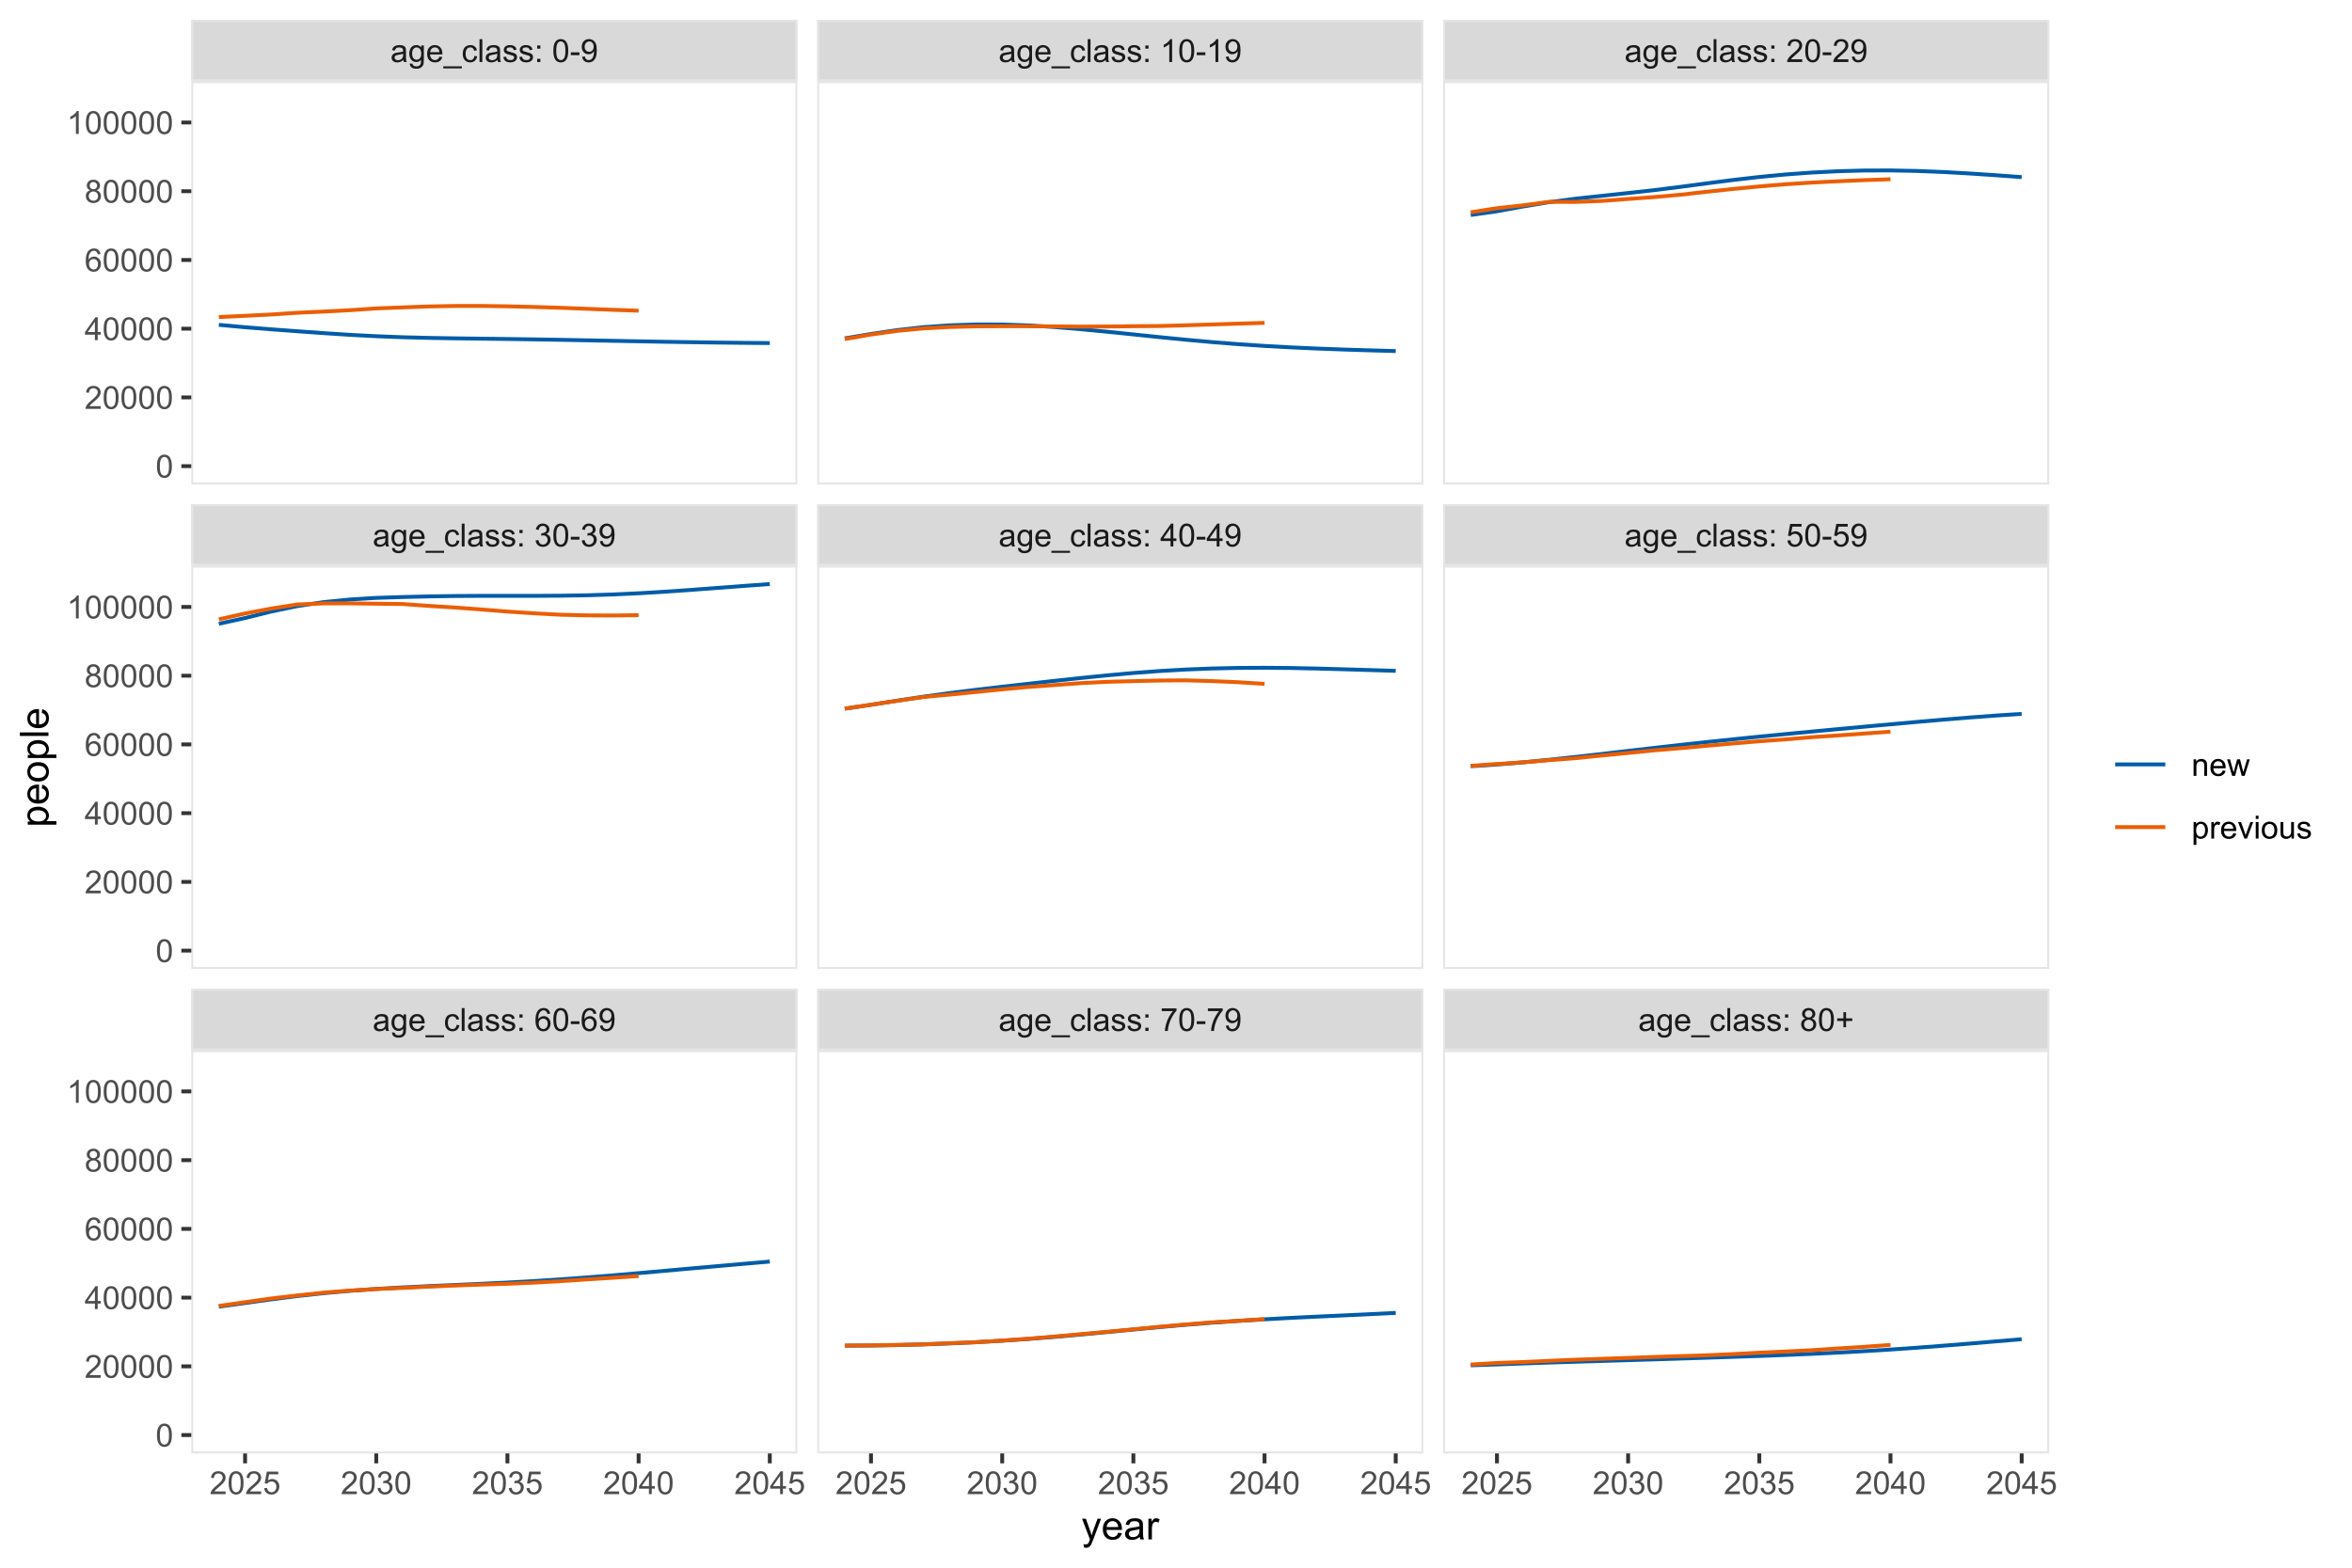 <?xml version="1.0" encoding="UTF-8"?>
<svg xmlns="http://www.w3.org/2000/svg" xmlns:xlink="http://www.w3.org/1999/xlink" width="648pt" height="432pt" viewBox="0 0 648 432" version="1.1">
<defs>
<g>
<symbol overflow="visible" id="glyph0-0">
<path style="stroke:none;" d="M 1.102 0 L 1.102 -5.5 L 5.5 -5.5 L 5.5 0 Z M 1.238 -0.137 L 5.363 -0.137 L 5.363 -5.363 L 1.238 -5.363 Z M 1.238 -0.137 "/>
</symbol>
<symbol overflow="visible" id="glyph0-1">
<path style="stroke:none;" d="M 3.559 -0.562 C 3.27 -0.32 2.996 -0.148 2.73 -0.047 C 2.465 0.051 2.18 0.098 1.879 0.102 C 1.375 0.098 0.988 -0.02 0.719 -0.266 C 0.449 -0.508 0.316 -0.82 0.316 -1.203 C 0.316 -1.422 0.367 -1.629 0.469 -1.816 C 0.57 -2 0.703 -2.148 0.871 -2.262 C 1.031 -2.371 1.215 -2.453 1.426 -2.516 C 1.574 -2.551 1.805 -2.59 2.113 -2.629 C 2.734 -2.703 3.195 -2.793 3.492 -2.895 C 3.492 -3 3.492 -3.066 3.496 -3.098 C 3.492 -3.41 3.418 -3.633 3.277 -3.766 C 3.074 -3.938 2.781 -4.023 2.398 -4.027 C 2.031 -4.023 1.762 -3.961 1.59 -3.836 C 1.414 -3.707 1.289 -3.48 1.207 -3.16 L 0.453 -3.262 C 0.516 -3.582 0.629 -3.844 0.789 -4.043 C 0.945 -4.242 1.172 -4.395 1.473 -4.504 C 1.77 -4.609 2.117 -4.664 2.508 -4.668 C 2.898 -4.664 3.215 -4.617 3.457 -4.527 C 3.699 -4.434 3.879 -4.32 3.996 -4.184 C 4.109 -4.043 4.188 -3.867 4.238 -3.656 C 4.258 -3.523 4.27 -3.285 4.273 -2.945 L 4.273 -1.914 C 4.27 -1.191 4.289 -0.734 4.324 -0.547 C 4.355 -0.352 4.418 -0.172 4.52 0 L 3.711 0 C 3.629 -0.16 3.578 -0.348 3.559 -0.562 Z M 3.492 -2.289 C 3.211 -2.172 2.789 -2.074 2.23 -2 C 1.91 -1.949 1.684 -1.898 1.555 -1.844 C 1.422 -1.785 1.32 -1.699 1.25 -1.59 C 1.176 -1.477 1.141 -1.355 1.145 -1.227 C 1.141 -1.016 1.219 -0.844 1.379 -0.707 C 1.531 -0.57 1.762 -0.504 2.062 -0.504 C 2.359 -0.504 2.621 -0.566 2.855 -0.699 C 3.086 -0.824 3.258 -1.004 3.367 -1.234 C 3.449 -1.406 3.492 -1.664 3.492 -2.008 Z M 3.492 -2.289 "/>
</symbol>
<symbol overflow="visible" id="glyph0-2">
<path style="stroke:none;" d="M 0.438 0.379 L 1.191 0.488 C 1.219 0.719 1.309 0.891 1.453 0.996 C 1.645 1.137 1.906 1.207 2.238 1.211 C 2.598 1.207 2.871 1.137 3.066 0.996 C 3.258 0.852 3.391 0.648 3.465 0.395 C 3.5 0.234 3.52 -0.094 3.52 -0.598 C 3.18 -0.199 2.758 0 2.258 0 C 1.625 0 1.141 -0.227 0.801 -0.68 C 0.453 -1.133 0.281 -1.676 0.285 -2.309 C 0.281 -2.742 0.359 -3.141 0.52 -3.512 C 0.676 -3.879 0.906 -4.164 1.207 -4.367 C 1.504 -4.562 1.855 -4.664 2.262 -4.668 C 2.797 -4.664 3.238 -4.445 3.594 -4.012 L 3.594 -4.562 L 4.305 -4.562 L 4.305 -0.617 C 4.301 0.094 4.227 0.594 4.086 0.891 C 3.938 1.188 3.711 1.422 3.398 1.594 C 3.086 1.766 2.699 1.852 2.242 1.852 C 1.695 1.852 1.254 1.727 0.922 1.484 C 0.586 1.234 0.426 0.867 0.438 0.379 Z M 1.078 -2.363 C 1.078 -1.762 1.195 -1.324 1.434 -1.051 C 1.672 -0.773 1.969 -0.637 2.328 -0.641 C 2.68 -0.637 2.98 -0.773 3.223 -1.051 C 3.461 -1.32 3.578 -1.75 3.582 -2.336 C 3.578 -2.895 3.457 -3.316 3.211 -3.602 C 2.961 -3.883 2.66 -4.023 2.316 -4.027 C 1.969 -4.023 1.676 -3.883 1.438 -3.605 C 1.195 -3.324 1.078 -2.91 1.078 -2.363 Z M 1.078 -2.363 "/>
</symbol>
<symbol overflow="visible" id="glyph0-3">
<path style="stroke:none;" d="M 3.703 -1.469 L 4.504 -1.371 C 4.375 -0.902 4.141 -0.539 3.801 -0.285 C 3.461 -0.027 3.027 0.098 2.496 0.102 C 1.828 0.098 1.297 -0.102 0.906 -0.512 C 0.512 -0.918 0.316 -1.496 0.32 -2.242 C 0.316 -3.008 0.516 -3.605 0.914 -4.031 C 1.309 -4.453 1.82 -4.664 2.453 -4.668 C 3.059 -4.664 3.555 -4.457 3.945 -4.043 C 4.328 -3.629 4.523 -3.043 4.527 -2.289 C 4.523 -2.242 4.523 -2.176 4.523 -2.086 L 1.121 -2.086 C 1.145 -1.582 1.289 -1.195 1.547 -0.93 C 1.801 -0.66 2.117 -0.527 2.5 -0.531 C 2.781 -0.527 3.023 -0.602 3.227 -0.754 C 3.426 -0.902 3.586 -1.141 3.703 -1.469 Z M 1.164 -2.719 L 3.711 -2.719 C 3.672 -3.102 3.578 -3.387 3.422 -3.582 C 3.172 -3.879 2.852 -4.031 2.461 -4.031 C 2.105 -4.031 1.805 -3.91 1.566 -3.672 C 1.32 -3.434 1.188 -3.117 1.164 -2.719 Z M 1.164 -2.719 "/>
</symbol>
<symbol overflow="visible" id="glyph0-4">
<path style="stroke:none;" d="M -0.133 1.75 L -0.133 1.191 L 4.992 1.191 L 4.992 1.75 Z M -0.133 1.75 "/>
</symbol>
<symbol overflow="visible" id="glyph0-5">
<path style="stroke:none;" d="M 3.559 -1.672 L 4.32 -1.574 C 4.234 -1.047 4.023 -0.637 3.68 -0.34 C 3.336 -0.047 2.914 0.098 2.418 0.102 C 1.793 0.098 1.293 -0.102 0.914 -0.508 C 0.531 -0.914 0.34 -1.5 0.344 -2.266 C 0.34 -2.754 0.422 -3.184 0.586 -3.559 C 0.75 -3.926 0.996 -4.203 1.332 -4.391 C 1.664 -4.57 2.027 -4.664 2.422 -4.668 C 2.914 -4.664 3.32 -4.539 3.641 -4.289 C 3.953 -4.039 4.156 -3.684 4.246 -3.223 L 3.492 -3.105 C 3.422 -3.41 3.293 -3.641 3.113 -3.797 C 2.926 -3.953 2.707 -4.031 2.453 -4.031 C 2.062 -4.031 1.746 -3.891 1.504 -3.609 C 1.258 -3.328 1.137 -2.887 1.141 -2.285 C 1.137 -1.672 1.254 -1.227 1.492 -0.949 C 1.723 -0.668 2.027 -0.527 2.41 -0.531 C 2.711 -0.527 2.965 -0.621 3.172 -0.809 C 3.371 -0.996 3.5 -1.281 3.559 -1.672 Z M 3.559 -1.672 "/>
</symbol>
<symbol overflow="visible" id="glyph0-6">
<path style="stroke:none;" d="M 0.562 0 L 0.562 -6.301 L 1.336 -6.301 L 1.336 0 Z M 0.562 0 "/>
</symbol>
<symbol overflow="visible" id="glyph0-7">
<path style="stroke:none;" d="M 0.27 -1.363 L 1.035 -1.484 C 1.078 -1.172 1.199 -0.938 1.395 -0.777 C 1.59 -0.609 1.863 -0.527 2.219 -0.531 C 2.57 -0.527 2.832 -0.602 3.008 -0.75 C 3.176 -0.895 3.262 -1.062 3.266 -1.258 C 3.262 -1.43 3.188 -1.566 3.039 -1.672 C 2.93 -1.734 2.664 -1.824 2.246 -1.934 C 1.676 -2.074 1.285 -2.195 1.066 -2.305 C 0.848 -2.406 0.68 -2.551 0.566 -2.738 C 0.453 -2.918 0.398 -3.125 0.398 -3.352 C 0.398 -3.555 0.445 -3.742 0.539 -3.914 C 0.633 -4.086 0.758 -4.23 0.918 -4.348 C 1.039 -4.434 1.203 -4.508 1.41 -4.574 C 1.617 -4.633 1.84 -4.664 2.078 -4.668 C 2.434 -4.664 2.75 -4.613 3.023 -4.512 C 3.293 -4.406 3.492 -4.266 3.621 -4.09 C 3.75 -3.914 3.84 -3.68 3.891 -3.387 L 3.133 -3.281 C 3.098 -3.516 2.996 -3.699 2.832 -3.832 C 2.664 -3.965 2.434 -4.031 2.137 -4.031 C 1.777 -4.031 1.523 -3.973 1.375 -3.855 C 1.223 -3.738 1.148 -3.598 1.148 -3.441 C 1.148 -3.34 1.18 -3.25 1.242 -3.172 C 1.305 -3.086 1.402 -3.02 1.539 -2.965 C 1.613 -2.934 1.84 -2.867 2.223 -2.766 C 2.766 -2.617 3.148 -2.496 3.367 -2.406 C 3.582 -2.312 3.75 -2.176 3.875 -2 C 3.996 -1.82 4.059 -1.602 4.062 -1.34 C 4.059 -1.078 3.984 -0.836 3.836 -0.609 C 3.684 -0.383 3.465 -0.207 3.184 -0.082 C 2.895 0.039 2.574 0.098 2.223 0.102 C 1.625 0.098 1.172 -0.02 0.863 -0.266 C 0.551 -0.508 0.355 -0.875 0.27 -1.363 Z M 0.27 -1.363 "/>
</symbol>
<symbol overflow="visible" id="glyph0-8">
<path style="stroke:none;" d="M 0.797 -3.684 L 0.797 -4.562 L 1.676 -4.562 L 1.676 -3.684 Z M 0.797 0 L 0.797 -0.883 L 1.676 -0.883 L 1.676 0 Z M 0.797 0 "/>
</symbol>
<symbol overflow="visible" id="glyph0-9">
<path style="stroke:none;" d=""/>
</symbol>
<symbol overflow="visible" id="glyph0-10">
<path style="stroke:none;" d="M 4.379 -4.758 L 3.609 -4.695 C 3.539 -4.996 3.441 -5.219 3.316 -5.359 C 3.105 -5.574 2.848 -5.684 2.543 -5.688 C 2.297 -5.684 2.078 -5.617 1.895 -5.484 C 1.648 -5.305 1.457 -5.043 1.32 -4.703 C 1.176 -4.363 1.105 -3.879 1.102 -3.25 C 1.285 -3.531 1.512 -3.742 1.781 -3.879 C 2.051 -4.016 2.332 -4.082 2.629 -4.086 C 3.141 -4.082 3.578 -3.895 3.945 -3.516 C 4.305 -3.137 4.488 -2.645 4.492 -2.047 C 4.488 -1.648 4.402 -1.281 4.234 -0.941 C 4.062 -0.602 3.828 -0.34 3.531 -0.16 C 3.23 0.02 2.895 0.105 2.52 0.109 C 1.871 0.105 1.344 -0.129 0.941 -0.602 C 0.531 -1.074 0.328 -1.855 0.332 -2.949 C 0.328 -4.16 0.551 -5.047 1.004 -5.602 C 1.395 -6.082 1.926 -6.32 2.59 -6.324 C 3.086 -6.32 3.492 -6.184 3.809 -5.906 C 4.125 -5.629 4.312 -5.246 4.379 -4.758 Z M 1.219 -2.039 C 1.219 -1.773 1.273 -1.516 1.387 -1.273 C 1.5 -1.027 1.66 -0.844 1.863 -0.719 C 2.066 -0.59 2.277 -0.527 2.504 -0.527 C 2.828 -0.527 3.109 -0.656 3.348 -0.922 C 3.578 -1.184 3.695 -1.543 3.699 -2 C 3.695 -2.43 3.582 -2.773 3.352 -3.027 C 3.117 -3.273 2.824 -3.398 2.477 -3.402 C 2.121 -3.398 1.824 -3.273 1.582 -3.027 C 1.34 -2.773 1.219 -2.445 1.219 -2.039 Z M 1.219 -2.039 "/>
</symbol>
<symbol overflow="visible" id="glyph0-11">
<path style="stroke:none;" d="M 0.367 -3.105 C 0.363 -3.848 0.438 -4.445 0.594 -4.902 C 0.742 -5.355 0.973 -5.707 1.277 -5.953 C 1.578 -6.199 1.957 -6.32 2.418 -6.324 C 2.754 -6.32 3.051 -6.254 3.309 -6.121 C 3.562 -5.984 3.773 -5.789 3.938 -5.531 C 4.102 -5.273 4.23 -4.961 4.328 -4.594 C 4.422 -4.227 4.469 -3.73 4.473 -3.105 C 4.469 -2.367 4.395 -1.77 4.242 -1.316 C 4.09 -0.859 3.863 -0.508 3.562 -0.262 C 3.258 -0.016 2.875 0.105 2.418 0.109 C 1.809 0.105 1.332 -0.109 0.988 -0.547 C 0.57 -1.066 0.363 -1.922 0.367 -3.105 Z M 1.16 -3.105 C 1.16 -2.07 1.281 -1.379 1.523 -1.039 C 1.766 -0.695 2.062 -0.527 2.418 -0.527 C 2.773 -0.527 3.074 -0.699 3.316 -1.043 C 3.559 -1.387 3.68 -2.074 3.68 -3.105 C 3.68 -4.145 3.559 -4.832 3.316 -5.172 C 3.074 -5.512 2.77 -5.684 2.41 -5.684 C 2.051 -5.684 1.77 -5.531 1.559 -5.234 C 1.293 -4.844 1.16 -4.137 1.16 -3.105 Z M 1.16 -3.105 "/>
</symbol>
<symbol overflow="visible" id="glyph0-12">
<path style="stroke:none;" d="M 0.281 -1.891 L 0.281 -2.668 L 2.656 -2.668 L 2.656 -1.891 Z M 0.281 -1.891 "/>
</symbol>
<symbol overflow="visible" id="glyph0-13">
<path style="stroke:none;" d="M 0.48 -1.457 L 1.227 -1.527 C 1.285 -1.172 1.406 -0.918 1.586 -0.762 C 1.762 -0.605 1.988 -0.527 2.27 -0.527 C 2.504 -0.527 2.715 -0.582 2.895 -0.691 C 3.074 -0.801 3.219 -0.945 3.336 -1.129 C 3.445 -1.309 3.543 -1.555 3.621 -1.863 C 3.699 -2.172 3.738 -2.484 3.738 -2.809 C 3.738 -2.84 3.734 -2.895 3.734 -2.965 C 3.578 -2.715 3.367 -2.512 3.102 -2.363 C 2.828 -2.207 2.539 -2.133 2.23 -2.137 C 1.707 -2.133 1.266 -2.32 0.906 -2.703 C 0.543 -3.078 0.363 -3.578 0.367 -4.199 C 0.363 -4.836 0.551 -5.348 0.93 -5.738 C 1.305 -6.125 1.777 -6.32 2.348 -6.324 C 2.754 -6.32 3.129 -6.211 3.469 -5.992 C 3.809 -5.77 4.066 -5.457 4.242 -5.051 C 4.418 -4.641 4.504 -4.047 4.508 -3.277 C 4.504 -2.469 4.418 -1.828 4.246 -1.355 C 4.07 -0.875 3.809 -0.512 3.465 -0.266 C 3.117 -0.016 2.715 0.105 2.25 0.109 C 1.758 0.105 1.355 -0.027 1.043 -0.301 C 0.73 -0.574 0.543 -0.961 0.48 -1.457 Z M 3.648 -4.238 C 3.645 -4.676 3.527 -5.027 3.293 -5.293 C 3.055 -5.551 2.77 -5.684 2.441 -5.684 C 2.094 -5.684 1.793 -5.543 1.543 -5.262 C 1.285 -4.98 1.16 -4.617 1.16 -4.172 C 1.16 -3.77 1.281 -3.441 1.523 -3.195 C 1.766 -2.941 2.062 -2.816 2.418 -2.82 C 2.773 -2.816 3.066 -2.941 3.301 -3.195 C 3.527 -3.441 3.645 -3.789 3.648 -4.238 Z M 3.648 -4.238 "/>
</symbol>
<symbol overflow="visible" id="glyph0-14">
<path style="stroke:none;" d="M 0.418 -5.473 L 0.418 -6.219 L 4.496 -6.219 L 4.496 -5.617 C 4.09 -5.188 3.691 -4.621 3.301 -3.914 C 2.902 -3.203 2.602 -2.473 2.391 -1.73 C 2.234 -1.199 2.133 -0.625 2.094 0 L 1.297 0 C 1.305 -0.492 1.402 -1.09 1.59 -1.793 C 1.773 -2.496 2.043 -3.172 2.391 -3.824 C 2.738 -4.477 3.109 -5.027 3.504 -5.473 Z M 0.418 -5.473 "/>
</symbol>
<symbol overflow="visible" id="glyph0-15">
<path style="stroke:none;" d="M 1.555 -3.418 C 1.23 -3.531 0.992 -3.699 0.84 -3.918 C 0.684 -4.133 0.609 -4.395 0.609 -4.699 C 0.609 -5.156 0.773 -5.539 1.102 -5.855 C 1.43 -6.164 1.867 -6.32 2.418 -6.324 C 2.969 -6.32 3.41 -6.16 3.746 -5.844 C 4.078 -5.523 4.246 -5.137 4.25 -4.68 C 4.246 -4.387 4.172 -4.133 4.02 -3.918 C 3.863 -3.699 3.629 -3.531 3.32 -3.418 C 3.707 -3.285 4 -3.082 4.203 -2.805 C 4.402 -2.52 4.504 -2.184 4.508 -1.801 C 4.504 -1.258 4.312 -0.805 3.934 -0.441 C 3.551 -0.074 3.051 0.105 2.434 0.109 C 1.809 0.105 1.309 -0.074 0.926 -0.441 C 0.543 -0.809 0.352 -1.27 0.355 -1.82 C 0.352 -2.23 0.457 -2.574 0.668 -2.852 C 0.875 -3.125 1.168 -3.312 1.555 -3.418 Z M 1.402 -4.727 C 1.398 -4.426 1.496 -4.184 1.688 -3.996 C 1.879 -3.805 2.129 -3.707 2.438 -3.711 C 2.734 -3.707 2.977 -3.801 3.168 -3.992 C 3.355 -4.176 3.449 -4.406 3.453 -4.684 C 3.449 -4.965 3.352 -5.203 3.16 -5.398 C 2.961 -5.586 2.719 -5.684 2.43 -5.688 C 2.129 -5.684 1.883 -5.59 1.691 -5.402 C 1.496 -5.215 1.398 -4.988 1.402 -4.727 Z M 1.152 -1.816 C 1.148 -1.598 1.199 -1.383 1.309 -1.176 C 1.41 -0.969 1.566 -0.809 1.773 -0.695 C 1.98 -0.582 2.203 -0.527 2.441 -0.527 C 2.809 -0.527 3.113 -0.645 3.355 -0.883 C 3.594 -1.121 3.715 -1.426 3.719 -1.793 C 3.715 -2.164 3.59 -2.469 3.344 -2.715 C 3.094 -2.957 2.785 -3.082 2.414 -3.082 C 2.051 -3.082 1.75 -2.961 1.512 -2.719 C 1.27 -2.477 1.148 -2.176 1.152 -1.816 Z M 1.152 -1.816 "/>
</symbol>
<symbol overflow="visible" id="glyph0-16">
<path style="stroke:none;" d="M 2.203 -1.02 L 2.203 -2.746 L 0.488 -2.746 L 0.488 -3.469 L 2.203 -3.469 L 2.203 -5.184 L 2.934 -5.184 L 2.934 -3.469 L 4.648 -3.469 L 4.648 -2.746 L 2.934 -2.746 L 2.934 -1.02 Z M 2.203 -1.02 "/>
</symbol>
<symbol overflow="visible" id="glyph0-17">
<path style="stroke:none;" d="M 0.371 -1.664 L 1.145 -1.766 C 1.23 -1.324 1.383 -1.008 1.598 -0.816 C 1.809 -0.621 2.066 -0.527 2.375 -0.527 C 2.734 -0.527 3.043 -0.652 3.297 -0.906 C 3.547 -1.156 3.672 -1.469 3.676 -1.844 C 3.672 -2.195 3.555 -2.488 3.324 -2.719 C 3.09 -2.949 2.797 -3.062 2.441 -3.066 C 2.293 -3.062 2.109 -3.035 1.895 -2.98 L 1.98 -3.66 C 2.031 -3.652 2.07 -3.648 2.105 -3.652 C 2.434 -3.648 2.73 -3.734 2.996 -3.91 C 3.254 -4.078 3.387 -4.344 3.391 -4.703 C 3.387 -4.984 3.289 -5.219 3.102 -5.406 C 2.906 -5.59 2.66 -5.684 2.359 -5.688 C 2.055 -5.684 1.805 -5.59 1.605 -5.402 C 1.402 -5.215 1.273 -4.93 1.219 -4.555 L 0.445 -4.691 C 0.539 -5.207 0.754 -5.609 1.09 -5.895 C 1.426 -6.18 1.844 -6.32 2.344 -6.324 C 2.688 -6.32 3.004 -6.246 3.293 -6.102 C 3.582 -5.953 3.801 -5.754 3.953 -5.5 C 4.105 -5.242 4.184 -4.973 4.184 -4.688 C 4.184 -4.414 4.109 -4.164 3.965 -3.945 C 3.816 -3.719 3.602 -3.543 3.316 -3.41 C 3.688 -3.324 3.977 -3.145 4.184 -2.875 C 4.391 -2.602 4.492 -2.262 4.496 -1.859 C 4.492 -1.305 4.293 -0.84 3.895 -0.461 C 3.492 -0.078 2.984 0.109 2.371 0.113 C 1.816 0.109 1.355 -0.051 0.992 -0.379 C 0.625 -0.707 0.418 -1.137 0.371 -1.664 Z M 0.371 -1.664 "/>
</symbol>
<symbol overflow="visible" id="glyph0-18">
<path style="stroke:none;" d="M 2.844 0 L 2.844 -1.508 L 0.113 -1.508 L 0.113 -2.219 L 2.988 -6.301 L 3.617 -6.301 L 3.617 -2.219 L 4.469 -2.219 L 4.469 -1.508 L 3.617 -1.508 L 3.617 0 Z M 2.844 -2.219 L 2.844 -5.059 L 0.871 -2.219 Z M 2.844 -2.219 "/>
</symbol>
<symbol overflow="visible" id="glyph0-19">
<path style="stroke:none;" d="M 0.367 -1.648 L 1.176 -1.719 C 1.234 -1.32 1.375 -1.023 1.594 -0.824 C 1.812 -0.625 2.078 -0.527 2.391 -0.527 C 2.762 -0.527 3.074 -0.668 3.336 -0.949 C 3.59 -1.23 3.719 -1.602 3.723 -2.066 C 3.719 -2.504 3.594 -2.852 3.348 -3.109 C 3.098 -3.363 2.773 -3.492 2.375 -3.492 C 2.125 -3.492 1.902 -3.434 1.703 -3.32 C 1.5 -3.207 1.344 -3.062 1.23 -2.883 L 0.504 -2.977 L 1.113 -6.215 L 4.246 -6.215 L 4.246 -5.473 L 1.73 -5.473 L 1.391 -3.781 C 1.766 -4.039 2.164 -4.172 2.582 -4.176 C 3.129 -4.172 3.594 -3.98 3.973 -3.605 C 4.352 -3.223 4.539 -2.734 4.543 -2.137 C 4.539 -1.562 4.375 -1.07 4.043 -0.656 C 3.637 -0.148 3.086 0.105 2.391 0.109 C 1.816 0.105 1.348 -0.051 0.984 -0.371 C 0.621 -0.691 0.414 -1.117 0.367 -1.648 Z M 0.367 -1.648 "/>
</symbol>
<symbol overflow="visible" id="glyph0-20">
<path style="stroke:none;" d="M 3.277 0 L 2.504 0 L 2.504 -4.93 C 2.316 -4.75 2.074 -4.574 1.773 -4.395 C 1.469 -4.215 1.195 -4.082 0.957 -3.996 L 0.957 -4.742 C 1.387 -4.941 1.766 -5.188 2.09 -5.48 C 2.414 -5.77 2.645 -6.051 2.781 -6.324 L 3.277 -6.324 Z M 3.277 0 "/>
</symbol>
<symbol overflow="visible" id="glyph0-21">
<path style="stroke:none;" d="M 4.43 -0.742 L 4.43 0 L 0.266 0 C 0.258 -0.188 0.289 -0.367 0.355 -0.539 C 0.461 -0.82 0.629 -1.098 0.863 -1.375 C 1.094 -1.648 1.434 -1.965 1.879 -2.328 C 2.562 -2.887 3.023 -3.332 3.266 -3.664 C 3.5 -3.988 3.621 -4.301 3.625 -4.594 C 3.621 -4.898 3.512 -5.156 3.297 -5.367 C 3.074 -5.578 2.789 -5.684 2.441 -5.684 C 2.066 -5.684 1.77 -5.57 1.547 -5.348 C 1.32 -5.125 1.207 -4.816 1.207 -4.422 L 0.414 -4.504 C 0.465 -5.094 0.668 -5.543 1.027 -5.855 C 1.379 -6.164 1.855 -6.32 2.457 -6.324 C 3.059 -6.32 3.539 -6.152 3.891 -5.82 C 4.242 -5.484 4.418 -5.07 4.422 -4.578 C 4.418 -4.32 4.367 -4.074 4.266 -3.832 C 4.164 -3.59 3.992 -3.332 3.754 -3.062 C 3.512 -2.793 3.113 -2.426 2.562 -1.957 C 2.094 -1.566 1.797 -1.301 1.664 -1.16 C 1.531 -1.02 1.422 -0.879 1.34 -0.742 Z M 4.43 -0.742 "/>
</symbol>
<symbol overflow="visible" id="glyph0-22">
<path style="stroke:none;" d="M 0.578 0 L 0.578 -4.562 L 1.277 -4.562 L 1.277 -3.914 C 1.609 -4.414 2.09 -4.664 2.727 -4.668 C 3 -4.664 3.254 -4.613 3.484 -4.52 C 3.715 -4.418 3.887 -4.289 4.004 -4.129 C 4.113 -3.969 4.195 -3.777 4.246 -3.559 C 4.273 -3.41 4.289 -3.16 4.289 -2.805 L 4.289 0 L 3.516 0 L 3.516 -2.777 C 3.516 -3.09 3.484 -3.324 3.426 -3.484 C 3.363 -3.637 3.258 -3.762 3.105 -3.855 C 2.949 -3.949 2.77 -3.996 2.566 -3.996 C 2.234 -3.996 1.949 -3.891 1.711 -3.68 C 1.469 -3.469 1.348 -3.07 1.352 -2.492 L 1.352 0 Z M 0.578 0 "/>
</symbol>
<symbol overflow="visible" id="glyph0-23">
<path style="stroke:none;" d="M 1.422 0 L 0.027 -4.562 L 0.824 -4.562 L 1.551 -1.93 L 1.82 -0.949 C 1.832 -0.996 1.91 -1.309 2.059 -1.891 L 2.785 -4.562 L 3.578 -4.562 L 4.262 -1.918 L 4.492 -1.043 L 4.754 -1.926 L 5.535 -4.562 L 6.285 -4.562 L 4.859 0 L 4.055 0 L 3.332 -2.734 L 3.152 -3.512 L 2.23 0 Z M 1.422 0 "/>
</symbol>
<symbol overflow="visible" id="glyph0-24">
<path style="stroke:none;" d="M 0.578 1.75 L 0.578 -4.562 L 1.285 -4.562 L 1.285 -3.969 C 1.449 -4.199 1.637 -4.375 1.848 -4.492 C 2.051 -4.605 2.305 -4.664 2.609 -4.668 C 2.992 -4.664 3.336 -4.562 3.637 -4.367 C 3.934 -4.164 4.16 -3.883 4.312 -3.516 C 4.465 -3.148 4.539 -2.746 4.543 -2.316 C 4.539 -1.848 4.457 -1.43 4.289 -1.055 C 4.121 -0.68 3.875 -0.391 3.559 -0.195 C 3.238 0.004 2.902 0.098 2.551 0.102 C 2.289 0.098 2.059 0.047 1.855 -0.059 C 1.648 -0.168 1.48 -0.305 1.352 -0.473 L 1.352 1.75 Z M 1.281 -2.258 C 1.277 -1.664 1.395 -1.23 1.637 -0.953 C 1.871 -0.668 2.16 -0.527 2.5 -0.531 C 2.84 -0.527 3.133 -0.672 3.383 -0.969 C 3.625 -1.258 3.75 -1.711 3.75 -2.32 C 3.75 -2.898 3.629 -3.332 3.391 -3.625 C 3.152 -3.914 2.867 -4.059 2.535 -4.062 C 2.203 -4.059 1.91 -3.906 1.66 -3.598 C 1.402 -3.289 1.277 -2.84 1.281 -2.258 Z M 1.281 -2.258 "/>
</symbol>
<symbol overflow="visible" id="glyph0-25">
<path style="stroke:none;" d="M 0.57 0 L 0.57 -4.562 L 1.266 -4.562 L 1.266 -3.871 C 1.445 -4.191 1.609 -4.406 1.758 -4.512 C 1.906 -4.613 2.07 -4.664 2.258 -4.668 C 2.516 -4.664 2.781 -4.582 3.051 -4.418 L 2.785 -3.699 C 2.59 -3.809 2.402 -3.867 2.219 -3.867 C 2.047 -3.867 1.895 -3.816 1.762 -3.715 C 1.625 -3.613 1.527 -3.473 1.473 -3.293 C 1.383 -3.016 1.34 -2.715 1.344 -2.391 L 1.344 0 Z M 0.57 0 "/>
</symbol>
<symbol overflow="visible" id="glyph0-26">
<path style="stroke:none;" d="M 1.848 0 L 0.113 -4.562 L 0.93 -4.562 L 1.906 -1.832 C 2.008 -1.531 2.105 -1.223 2.199 -0.91 C 2.266 -1.148 2.363 -1.438 2.488 -1.777 L 3.504 -4.562 L 4.297 -4.562 L 2.57 0 Z M 1.848 0 "/>
</symbol>
<symbol overflow="visible" id="glyph0-27">
<path style="stroke:none;" d="M 0.586 -5.41 L 0.586 -6.301 L 1.359 -6.301 L 1.359 -5.41 Z M 0.586 0 L 0.586 -4.562 L 1.359 -4.562 L 1.359 0 Z M 0.586 0 "/>
</symbol>
<symbol overflow="visible" id="glyph0-28">
<path style="stroke:none;" d="M 0.293 -2.281 C 0.293 -3.125 0.527 -3.754 0.996 -4.16 C 1.387 -4.496 1.863 -4.664 2.434 -4.668 C 3.059 -4.664 3.57 -4.457 3.969 -4.051 C 4.363 -3.637 4.562 -3.07 4.566 -2.348 C 4.562 -1.758 4.477 -1.297 4.301 -0.961 C 4.125 -0.625 3.867 -0.363 3.535 -0.176 C 3.195 0.008 2.828 0.098 2.434 0.102 C 1.789 0.098 1.273 -0.102 0.883 -0.512 C 0.488 -0.918 0.293 -1.508 0.293 -2.281 Z M 1.086 -2.281 C 1.082 -1.695 1.211 -1.258 1.469 -0.969 C 1.723 -0.672 2.043 -0.527 2.434 -0.531 C 2.812 -0.527 3.133 -0.672 3.391 -0.969 C 3.645 -1.258 3.773 -1.707 3.773 -2.309 C 3.773 -2.871 3.645 -3.297 3.387 -3.59 C 3.129 -3.879 2.809 -4.023 2.434 -4.027 C 2.043 -4.023 1.723 -3.879 1.469 -3.594 C 1.211 -3.301 1.082 -2.863 1.086 -2.281 Z M 1.086 -2.281 "/>
</symbol>
<symbol overflow="visible" id="glyph0-29">
<path style="stroke:none;" d="M 3.57 0 L 3.57 -0.672 C 3.211 -0.156 2.73 0.098 2.121 0.102 C 1.852 0.098 1.598 0.051 1.367 -0.051 C 1.133 -0.152 0.961 -0.281 0.848 -0.441 C 0.734 -0.594 0.656 -0.785 0.609 -1.016 C 0.578 -1.164 0.562 -1.406 0.562 -1.734 L 0.562 -4.562 L 1.336 -4.562 L 1.336 -2.031 C 1.336 -1.625 1.352 -1.352 1.383 -1.215 C 1.43 -1.008 1.531 -0.848 1.691 -0.734 C 1.848 -0.617 2.043 -0.562 2.277 -0.562 C 2.508 -0.562 2.727 -0.621 2.93 -0.738 C 3.133 -0.855 3.273 -1.016 3.359 -1.227 C 3.441 -1.43 3.484 -1.727 3.488 -2.117 L 3.488 -4.562 L 4.262 -4.562 L 4.262 0 Z M 3.57 0 "/>
</symbol>
<symbol overflow="visible" id="glyph1-0">
<path style="stroke:none;" d="M 1.375 0 L 1.375 -6.875 L 6.875 -6.875 L 6.875 0 Z M 1.547 -0.172 L 6.703 -0.172 L 6.703 -6.703 L 1.547 -6.703 Z M 1.547 -0.172 "/>
</symbol>
<symbol overflow="visible" id="glyph1-1">
<path style="stroke:none;" d="M 0.684 2.195 L 0.574 1.289 C 0.785 1.344 0.969 1.371 1.129 1.375 C 1.34 1.371 1.512 1.336 1.641 1.266 C 1.77 1.195 1.875 1.094 1.961 0.969 C 2.02 0.867 2.117 0.629 2.258 0.246 C 2.27 0.191 2.301 0.113 2.344 0.012 L 0.176 -5.703 L 1.219 -5.703 L 2.406 -2.402 C 2.559 -1.98 2.695 -1.539 2.82 -1.078 C 2.926 -1.523 3.059 -1.957 3.219 -2.379 L 4.438 -5.703 L 5.402 -5.703 L 3.234 0.098 C 3 0.719 2.816 1.148 2.691 1.391 C 2.516 1.703 2.32 1.938 2.098 2.09 C 1.875 2.238 1.609 2.312 1.305 2.316 C 1.117 2.312 0.91 2.273 0.684 2.195 Z M 0.684 2.195 "/>
</symbol>
<symbol overflow="visible" id="glyph1-2">
<path style="stroke:none;" d="M 4.629 -1.836 L 5.629 -1.715 C 5.469 -1.125 5.176 -0.672 4.75 -0.352 C 4.324 -0.031 3.781 0.129 3.121 0.129 C 2.281 0.129 1.617 -0.125 1.133 -0.641 C 0.641 -1.152 0.398 -1.875 0.402 -2.805 C 0.398 -3.762 0.645 -4.504 1.145 -5.035 C 1.637 -5.562 2.277 -5.828 3.066 -5.832 C 3.824 -5.828 4.449 -5.57 4.934 -5.051 C 5.418 -4.531 5.66 -3.801 5.66 -2.863 C 5.66 -2.805 5.656 -2.719 5.656 -2.605 L 1.402 -2.605 C 1.434 -1.977 1.613 -1.496 1.934 -1.164 C 2.25 -0.828 2.645 -0.66 3.125 -0.664 C 3.477 -0.66 3.781 -0.754 4.031 -0.945 C 4.281 -1.129 4.48 -1.426 4.629 -1.836 Z M 1.457 -3.398 L 4.641 -3.398 C 4.598 -3.879 4.473 -4.238 4.273 -4.48 C 3.961 -4.852 3.562 -5.039 3.078 -5.039 C 2.629 -5.039 2.258 -4.891 1.957 -4.594 C 1.652 -4.297 1.484 -3.898 1.457 -3.398 Z M 1.457 -3.398 "/>
</symbol>
<symbol overflow="visible" id="glyph1-3">
<path style="stroke:none;" d="M 4.445 -0.703 C 4.086 -0.398 3.742 -0.184 3.414 -0.059 C 3.082 0.066 2.727 0.129 2.348 0.129 C 1.719 0.129 1.238 -0.023 0.902 -0.328 C 0.566 -0.633 0.398 -1.023 0.398 -1.504 C 0.398 -1.781 0.461 -2.035 0.586 -2.27 C 0.711 -2.496 0.875 -2.684 1.086 -2.824 C 1.289 -2.965 1.523 -3.07 1.781 -3.141 C 1.969 -3.191 2.254 -3.238 2.641 -3.289 C 3.418 -3.375 3.992 -3.488 4.367 -3.621 C 4.367 -3.754 4.371 -3.836 4.371 -3.871 C 4.371 -4.266 4.277 -4.543 4.098 -4.703 C 3.848 -4.918 3.48 -5.027 2.996 -5.031 C 2.539 -5.027 2.203 -4.949 1.988 -4.793 C 1.77 -4.633 1.609 -4.352 1.508 -3.949 L 0.562 -4.078 C 0.648 -4.48 0.789 -4.805 0.988 -5.055 C 1.184 -5.301 1.469 -5.492 1.844 -5.629 C 2.215 -5.762 2.645 -5.828 3.137 -5.832 C 3.621 -5.828 4.02 -5.773 4.324 -5.66 C 4.629 -5.543 4.852 -5.398 4.996 -5.227 C 5.137 -5.055 5.238 -4.836 5.297 -4.57 C 5.328 -4.406 5.344 -4.109 5.344 -3.68 L 5.344 -2.391 C 5.344 -1.492 5.363 -0.922 5.406 -0.684 C 5.445 -0.445 5.527 -0.219 5.648 0 L 4.641 0 C 4.539 -0.199 4.473 -0.434 4.445 -0.703 Z M 4.367 -2.863 C 4.012 -2.719 3.488 -2.598 2.789 -2.496 C 2.391 -2.438 2.105 -2.371 1.941 -2.301 C 1.773 -2.227 1.648 -2.121 1.562 -1.988 C 1.473 -1.848 1.43 -1.695 1.43 -1.531 C 1.43 -1.27 1.527 -1.055 1.723 -0.887 C 1.918 -0.711 2.203 -0.625 2.578 -0.629 C 2.949 -0.625 3.277 -0.707 3.57 -0.871 C 3.859 -1.031 4.074 -1.254 4.211 -1.543 C 4.312 -1.754 4.363 -2.078 4.367 -2.508 Z M 4.367 -2.863 "/>
</symbol>
<symbol overflow="visible" id="glyph1-4">
<path style="stroke:none;" d="M 0.715 0 L 0.715 -5.703 L 1.586 -5.703 L 1.586 -4.84 C 1.805 -5.242 2.008 -5.508 2.199 -5.637 C 2.383 -5.766 2.59 -5.828 2.82 -5.832 C 3.141 -5.828 3.473 -5.727 3.812 -5.523 L 3.48 -4.625 C 3.242 -4.762 3.004 -4.832 2.773 -4.836 C 2.555 -4.832 2.363 -4.77 2.199 -4.645 C 2.027 -4.516 1.91 -4.34 1.844 -4.113 C 1.73 -3.77 1.676 -3.391 1.68 -2.984 L 1.68 0 Z M 0.715 0 "/>
</symbol>
<symbol overflow="visible" id="glyph2-0">
<path style="stroke:none;" d="M 0 -1.375 L -6.875 -1.375 L -6.875 -6.875 L 0 -6.875 Z M -0.172 -1.547 L -0.172 -6.703 L -6.703 -6.703 L -6.703 -1.547 Z M -0.172 -1.547 "/>
</symbol>
<symbol overflow="visible" id="glyph2-1">
<path style="stroke:none;" d="M 2.188 -0.727 L -5.703 -0.727 L -5.703 -1.605 L -4.961 -1.605 C -5.25 -1.812 -5.469 -2.047 -5.613 -2.309 C -5.758 -2.57 -5.828 -2.887 -5.832 -3.262 C -5.828 -3.746 -5.703 -4.176 -5.457 -4.551 C -5.203 -4.922 -4.852 -5.203 -4.395 -5.391 C -3.938 -5.578 -3.438 -5.672 -2.895 -5.676 C -2.309 -5.672 -1.781 -5.566 -1.316 -5.359 C -0.848 -5.148 -0.488 -4.844 -0.242 -4.449 C 0.008 -4.047 0.129 -3.629 0.129 -3.191 C 0.129 -2.867 0.062 -2.578 -0.074 -2.32 C -0.207 -2.062 -0.379 -1.852 -0.59 -1.691 L 2.188 -1.691 Z M -2.82 -1.602 C -2.082 -1.598 -1.539 -1.746 -1.191 -2.047 C -0.836 -2.34 -0.66 -2.699 -0.664 -3.125 C -0.66 -3.551 -0.844 -3.918 -1.211 -4.227 C -1.574 -4.531 -2.137 -4.688 -2.898 -4.688 C -3.625 -4.688 -4.168 -4.535 -4.531 -4.238 C -4.891 -3.938 -5.074 -3.582 -5.074 -3.168 C -5.074 -2.754 -4.879 -2.391 -4.496 -2.074 C -4.109 -1.758 -3.551 -1.598 -2.82 -1.602 Z M -2.82 -1.602 "/>
</symbol>
<symbol overflow="visible" id="glyph2-2">
<path style="stroke:none;" d="M -1.836 -4.629 L -1.715 -5.629 C -1.125 -5.469 -0.672 -5.176 -0.352 -4.75 C -0.031 -4.324 0.129 -3.781 0.129 -3.121 C 0.129 -2.281 -0.125 -1.617 -0.641 -1.133 C -1.152 -0.641 -1.875 -0.398 -2.805 -0.402 C -3.762 -0.398 -4.504 -0.645 -5.035 -1.145 C -5.562 -1.637 -5.828 -2.277 -5.832 -3.066 C -5.828 -3.824 -5.57 -4.449 -5.051 -4.934 C -4.531 -5.418 -3.801 -5.66 -2.863 -5.66 C -2.805 -5.66 -2.719 -5.656 -2.605 -5.656 L -2.605 -1.402 C -1.977 -1.434 -1.496 -1.613 -1.164 -1.934 C -0.828 -2.25 -0.66 -2.645 -0.664 -3.125 C -0.66 -3.477 -0.754 -3.781 -0.941 -4.031 C -1.125 -4.281 -1.422 -4.48 -1.836 -4.629 Z M -3.398 -1.457 L -3.398 -4.641 C -3.879 -4.598 -4.238 -4.473 -4.48 -4.273 C -4.852 -3.961 -5.039 -3.562 -5.039 -3.078 C -5.039 -2.629 -4.891 -2.258 -4.594 -1.957 C -4.297 -1.652 -3.898 -1.484 -3.398 -1.457 Z M -3.398 -1.457 "/>
</symbol>
<symbol overflow="visible" id="glyph2-3">
<path style="stroke:none;" d="M -2.852 -0.367 C -3.906 -0.363 -4.688 -0.656 -5.199 -1.246 C -5.617 -1.734 -5.828 -2.332 -5.832 -3.039 C -5.828 -3.82 -5.574 -4.461 -5.062 -4.961 C -4.547 -5.457 -3.836 -5.707 -2.934 -5.711 C -2.195 -5.707 -1.617 -5.598 -1.199 -5.379 C -0.777 -5.156 -0.449 -4.832 -0.219 -4.414 C 0.016 -3.992 0.129 -3.535 0.129 -3.039 C 0.129 -2.238 -0.125 -1.594 -0.637 -1.105 C -1.148 -0.609 -1.887 -0.363 -2.852 -0.367 Z M -2.852 -1.359 C -2.121 -1.359 -1.574 -1.516 -1.211 -1.836 C -0.844 -2.152 -0.66 -2.555 -0.664 -3.039 C -0.66 -3.516 -0.844 -3.914 -1.211 -4.234 C -1.574 -4.551 -2.133 -4.711 -2.883 -4.715 C -3.586 -4.711 -4.117 -4.551 -4.484 -4.234 C -4.844 -3.91 -5.027 -3.512 -5.031 -3.039 C -5.027 -2.555 -4.848 -2.152 -4.488 -1.836 C -4.129 -1.516 -3.582 -1.359 -2.852 -1.359 Z M -2.852 -1.359 "/>
</symbol>
<symbol overflow="visible" id="glyph2-4">
<path style="stroke:none;" d="M 0 -0.703 L -7.875 -0.703 L -7.875 -1.672 L 0 -1.672 Z M 0 -0.703 "/>
</symbol>
</g>
<clipPath id="clip1">
  <path d="M 52.703 22.398 L 219.676 22.398 L 219.676 133.504 L 52.703 133.504 Z M 52.703 22.398 "/>
</clipPath>
<clipPath id="clip2">
  <path d="M 52.703 22.398 L 219.676 22.398 L 219.676 133.504 L 52.703 133.504 Z M 52.703 22.398 "/>
</clipPath>
<clipPath id="clip3">
  <path d="M 52.703 155.902 L 219.676 155.902 L 219.676 267.008 L 52.703 267.008 Z M 52.703 155.902 "/>
</clipPath>
<clipPath id="clip4">
  <path d="M 52.703 155.902 L 219.676 155.902 L 219.676 267.008 L 52.703 267.008 Z M 52.703 155.902 "/>
</clipPath>
<clipPath id="clip5">
  <path d="M 52.703 289.402 L 219.676 289.402 L 219.676 400.508 L 52.703 400.508 Z M 52.703 289.402 "/>
</clipPath>
<clipPath id="clip6">
  <path d="M 52.703 289.402 L 219.676 289.402 L 219.676 400.508 L 52.703 400.508 Z M 52.703 289.402 "/>
</clipPath>
<clipPath id="clip7">
  <path d="M 225.156 22.398 L 392.129 22.398 L 392.129 133.504 L 225.156 133.504 Z M 225.156 22.398 "/>
</clipPath>
<clipPath id="clip8">
  <path d="M 225.156 22.398 L 392.129 22.398 L 392.129 133.504 L 225.156 133.504 Z M 225.156 22.398 "/>
</clipPath>
<clipPath id="clip9">
  <path d="M 225.156 155.902 L 392.129 155.902 L 392.129 267.008 L 225.156 267.008 Z M 225.156 155.902 "/>
</clipPath>
<clipPath id="clip10">
  <path d="M 225.156 155.902 L 392.129 155.902 L 392.129 267.008 L 225.156 267.008 Z M 225.156 155.902 "/>
</clipPath>
<clipPath id="clip11">
  <path d="M 225.156 289.402 L 392.129 289.402 L 392.129 400.508 L 225.156 400.508 Z M 225.156 289.402 "/>
</clipPath>
<clipPath id="clip12">
  <path d="M 225.156 289.402 L 392.129 289.402 L 392.129 400.508 L 225.156 400.508 Z M 225.156 289.402 "/>
</clipPath>
<clipPath id="clip13">
  <path d="M 397.609 22.398 L 564.582 22.398 L 564.582 133.504 L 397.609 133.504 Z M 397.609 22.398 "/>
</clipPath>
<clipPath id="clip14">
  <path d="M 397.609 22.398 L 564.582 22.398 L 564.582 133.504 L 397.609 133.504 Z M 397.609 22.398 "/>
</clipPath>
<clipPath id="clip15">
  <path d="M 397.609 155.902 L 564.582 155.902 L 564.582 267.008 L 397.609 267.008 Z M 397.609 155.902 "/>
</clipPath>
<clipPath id="clip16">
  <path d="M 397.609 155.902 L 564.582 155.902 L 564.582 267.008 L 397.609 267.008 Z M 397.609 155.902 "/>
</clipPath>
<clipPath id="clip17">
  <path d="M 397.609 289.402 L 564.582 289.402 L 564.582 400.508 L 397.609 400.508 Z M 397.609 289.402 "/>
</clipPath>
<clipPath id="clip18">
  <path d="M 397.609 289.402 L 564.582 289.402 L 564.582 400.508 L 397.609 400.508 Z M 397.609 289.402 "/>
</clipPath>
<clipPath id="clip19">
  <path d="M 52.703 272.484 L 219.676 272.484 L 219.676 289.402 L 52.703 289.402 Z M 52.703 272.484 "/>
</clipPath>
<clipPath id="clip20">
  <path d="M 225.156 272.484 L 392.129 272.484 L 392.129 289.402 L 225.156 289.402 Z M 225.156 272.484 "/>
</clipPath>
<clipPath id="clip21">
  <path d="M 397.609 272.484 L 564.582 272.484 L 564.582 289.402 L 397.609 289.402 Z M 397.609 272.484 "/>
</clipPath>
<clipPath id="clip22">
  <path d="M 52.703 138.984 L 219.676 138.984 L 219.676 155.902 L 52.703 155.902 Z M 52.703 138.984 "/>
</clipPath>
<clipPath id="clip23">
  <path d="M 225.156 138.984 L 392.129 138.984 L 392.129 155.902 L 225.156 155.902 Z M 225.156 138.984 "/>
</clipPath>
<clipPath id="clip24">
  <path d="M 397.609 138.984 L 564.582 138.984 L 564.582 155.902 L 397.609 155.902 Z M 397.609 138.984 "/>
</clipPath>
<clipPath id="clip25">
  <path d="M 52.703 5.48 L 219.676 5.48 L 219.676 22.398 L 52.703 22.398 Z M 52.703 5.48 "/>
</clipPath>
<clipPath id="clip26">
  <path d="M 225.156 5.48 L 392.129 5.48 L 392.129 22.398 L 225.156 22.398 Z M 225.156 5.48 "/>
</clipPath>
<clipPath id="clip27">
  <path d="M 397.609 5.48 L 564.582 5.48 L 564.582 22.398 L 397.609 22.398 Z M 397.609 5.48 "/>
</clipPath>
</defs>
<g id="surface159">
<rect x="0" y="0" width="648" height="432" style="fill:rgb(100%,100%,100%);fill-opacity:1;stroke:none;"/>
<rect x="0" y="0" width="648" height="432" style="fill:rgb(100%,100%,100%);fill-opacity:1;stroke:none;"/>
<path style="fill:none;stroke-width:1.067;stroke-linecap:round;stroke-linejoin:round;stroke:rgb(100%,100%,100%);stroke-opacity:1;stroke-miterlimit:10;" d="M 0 432 L 648 432 L 648 0 L 0 0 Z M 0 432 "/>
<g clip-path="url(#clip1)" clip-rule="nonzero">
<path style=" stroke:none;fill-rule:nonzero;fill:rgb(100%,100%,100%);fill-opacity:1;" d="M 52.703 133.504 L 219.676 133.504 L 219.676 22.398 L 52.703 22.398 Z M 52.703 133.504 "/>
</g>
<path style="fill:none;stroke-width:1.067;stroke-linecap:butt;stroke-linejoin:round;stroke:rgb(0%,36.078%,66.275%);stroke-opacity:1;stroke-miterlimit:10;" d="M 60.293 89.516 L 67.523 90.176 L 74.75 90.75 L 81.98 91.285 L 89.207 91.801 L 96.434 92.273 L 103.664 92.648 L 110.891 92.93 L 118.121 93.113 L 125.348 93.234 L 132.578 93.324 L 139.805 93.414 L 147.031 93.52 L 154.262 93.641 L 161.488 93.777 L 168.719 93.914 L 175.945 94.051 L 183.176 94.184 L 190.402 94.297 L 197.633 94.398 L 204.859 94.477 L 212.086 94.535 "/>
<path style="fill:none;stroke-width:1.067;stroke-linecap:butt;stroke-linejoin:round;stroke:rgb(92.157%,36.863%,1.569%);stroke-opacity:1;stroke-miterlimit:10;" d="M 60.293 87.363 L 67.523 87.023 L 74.75 86.664 L 81.98 86.18 L 89.207 85.859 L 96.434 85.48 L 103.664 84.988 L 110.891 84.711 L 118.121 84.449 L 125.348 84.316 L 132.578 84.305 L 139.805 84.41 L 147.031 84.59 L 154.262 84.809 L 161.488 85.09 L 168.719 85.367 L 175.945 85.621 "/>
<g clip-path="url(#clip2)" clip-rule="nonzero">
<path style="fill:none;stroke-width:1.067;stroke-linecap:round;stroke-linejoin:round;stroke:rgb(89.804%,89.804%,89.804%);stroke-opacity:1;stroke-miterlimit:10;" d="M 52.703 133.504 L 219.676 133.504 L 219.676 22.398 L 52.703 22.398 Z M 52.703 133.504 "/>
</g>
<g clip-path="url(#clip3)" clip-rule="nonzero">
<path style=" stroke:none;fill-rule:nonzero;fill:rgb(100%,100%,100%);fill-opacity:1;" d="M 52.703 267.008 L 219.676 267.008 L 219.676 155.902 L 52.703 155.902 Z M 52.703 267.008 "/>
</g>
<path style="fill:none;stroke-width:1.067;stroke-linecap:butt;stroke-linejoin:round;stroke:rgb(0%,36.078%,66.275%);stroke-opacity:1;stroke-miterlimit:10;" d="M 60.293 171.887 L 67.523 170.309 L 74.75 168.512 L 81.98 167.008 L 89.207 165.914 L 96.434 165.199 L 103.664 164.754 L 110.891 164.523 L 118.121 164.348 L 125.348 164.238 L 132.578 164.195 L 139.805 164.191 L 147.031 164.195 L 154.262 164.156 L 161.488 164.043 L 168.719 163.82 L 175.945 163.488 L 183.176 163.059 L 190.402 162.555 L 197.633 162.012 L 204.859 161.465 L 212.086 160.949 "/>
<path style="fill:none;stroke-width:1.067;stroke-linecap:butt;stroke-linejoin:round;stroke:rgb(92.157%,36.863%,1.569%);stroke-opacity:1;stroke-miterlimit:10;" d="M 60.293 170.668 L 67.523 169.051 L 74.75 167.695 L 81.98 166.566 L 89.207 166.273 L 96.434 166.273 L 103.664 166.359 L 110.891 166.445 L 118.121 166.965 L 125.348 167.41 L 132.578 167.949 L 139.805 168.527 L 147.031 169 L 154.262 169.391 L 161.488 169.57 L 168.719 169.609 L 175.945 169.523 "/>
<g clip-path="url(#clip4)" clip-rule="nonzero">
<path style="fill:none;stroke-width:1.067;stroke-linecap:round;stroke-linejoin:round;stroke:rgb(89.804%,89.804%,89.804%);stroke-opacity:1;stroke-miterlimit:10;" d="M 52.703 267.008 L 219.676 267.008 L 219.676 155.902 L 52.703 155.902 Z M 52.703 267.008 "/>
</g>
<g clip-path="url(#clip5)" clip-rule="nonzero">
<path style=" stroke:none;fill-rule:nonzero;fill:rgb(100%,100%,100%);fill-opacity:1;" d="M 52.703 400.508 L 219.676 400.508 L 219.676 289.402 L 52.703 289.402 Z M 52.703 400.508 "/>
</g>
<path style="fill:none;stroke-width:1.067;stroke-linecap:butt;stroke-linejoin:round;stroke:rgb(0%,36.078%,66.275%);stroke-opacity:1;stroke-miterlimit:10;" d="M 60.293 360.062 L 67.523 359.066 L 74.75 358.055 L 81.98 357.133 L 89.207 356.348 L 96.434 355.707 L 103.664 355.188 L 110.891 354.77 L 118.121 354.418 L 125.348 354.098 L 132.578 353.777 L 139.805 353.426 L 147.031 353.027 L 154.262 352.559 L 161.488 352.031 L 168.719 351.449 L 175.945 350.828 L 183.176 350.188 L 190.402 349.543 L 197.633 348.902 L 204.859 348.266 L 212.086 347.641 "/>
<path style="fill:none;stroke-width:1.067;stroke-linecap:butt;stroke-linejoin:round;stroke:rgb(92.157%,36.863%,1.569%);stroke-opacity:1;stroke-miterlimit:10;" d="M 60.293 359.871 L 67.523 358.832 L 74.75 357.809 L 81.98 356.973 L 89.207 356.207 L 96.434 355.641 L 103.664 355.203 L 110.891 354.91 L 118.121 354.551 L 125.348 354.238 L 132.578 353.992 L 139.805 353.766 L 147.031 353.453 L 154.262 353.055 L 161.488 352.57 L 168.719 352.117 L 175.945 351.633 "/>
<g clip-path="url(#clip6)" clip-rule="nonzero">
<path style="fill:none;stroke-width:1.067;stroke-linecap:round;stroke-linejoin:round;stroke:rgb(89.804%,89.804%,89.804%);stroke-opacity:1;stroke-miterlimit:10;" d="M 52.703 400.508 L 219.676 400.508 L 219.676 289.402 L 52.703 289.402 Z M 52.703 400.508 "/>
</g>
<g clip-path="url(#clip7)" clip-rule="nonzero">
<path style=" stroke:none;fill-rule:nonzero;fill:rgb(100%,100%,100%);fill-opacity:1;" d="M 225.156 133.504 L 392.129 133.504 L 392.129 22.398 L 225.156 22.398 Z M 225.156 133.504 "/>
</g>
<path style="fill:none;stroke-width:1.067;stroke-linecap:butt;stroke-linejoin:round;stroke:rgb(0%,36.078%,66.275%);stroke-opacity:1;stroke-miterlimit:10;" d="M 232.746 93.246 L 239.973 92.027 L 247.203 90.961 L 254.43 90.156 L 261.66 89.645 L 268.887 89.406 L 276.117 89.418 L 283.344 89.672 L 290.57 90.121 L 297.801 90.723 L 305.027 91.414 L 312.258 92.156 L 319.484 92.906 L 326.715 93.621 L 333.941 94.273 L 341.172 94.844 L 348.398 95.324 L 355.625 95.723 L 362.855 96.047 L 370.082 96.316 L 377.312 96.543 L 384.539 96.742 "/>
<path style="fill:none;stroke-width:1.067;stroke-linecap:butt;stroke-linejoin:round;stroke:rgb(92.157%,36.863%,1.569%);stroke-opacity:1;stroke-miterlimit:10;" d="M 232.746 93.434 L 239.973 92.184 L 247.203 91.172 L 254.43 90.488 L 261.66 90.102 L 268.887 89.93 L 276.117 89.891 L 283.344 89.902 L 290.57 89.941 L 297.801 90.008 L 305.027 89.977 L 312.258 89.891 L 319.484 89.844 L 326.715 89.637 L 333.941 89.41 L 341.172 89.184 L 348.398 88.973 "/>
<g clip-path="url(#clip8)" clip-rule="nonzero">
<path style="fill:none;stroke-width:1.067;stroke-linecap:round;stroke-linejoin:round;stroke:rgb(89.804%,89.804%,89.804%);stroke-opacity:1;stroke-miterlimit:10;" d="M 225.156 133.504 L 392.129 133.504 L 392.129 22.398 L 225.156 22.398 Z M 225.156 133.504 "/>
</g>
<g clip-path="url(#clip9)" clip-rule="nonzero">
<path style=" stroke:none;fill-rule:nonzero;fill:rgb(100%,100%,100%);fill-opacity:1;" d="M 225.156 267.008 L 392.129 267.008 L 392.129 155.902 L 225.156 155.902 Z M 225.156 267.008 "/>
</g>
<path style="fill:none;stroke-width:1.067;stroke-linecap:butt;stroke-linejoin:round;stroke:rgb(0%,36.078%,66.275%);stroke-opacity:1;stroke-miterlimit:10;" d="M 232.746 195.289 L 239.973 194.223 L 247.203 193.074 L 254.43 191.98 L 261.66 190.988 L 268.887 190.086 L 276.117 189.234 L 283.344 188.422 L 290.57 187.613 L 297.801 186.832 L 305.027 186.102 L 312.258 185.453 L 319.484 184.91 L 326.715 184.496 L 333.941 184.211 L 341.172 184.051 L 348.398 184.016 L 355.625 184.078 L 362.855 184.227 L 370.082 184.426 L 377.312 184.645 L 384.539 184.859 "/>
<path style="fill:none;stroke-width:1.067;stroke-linecap:butt;stroke-linejoin:round;stroke:rgb(92.157%,36.863%,1.569%);stroke-opacity:1;stroke-miterlimit:10;" d="M 232.746 195.262 L 239.973 194.191 L 247.203 193.113 L 254.43 192.07 L 261.66 191.406 L 268.887 190.688 L 276.117 189.957 L 283.344 189.297 L 290.57 188.773 L 297.801 188.242 L 305.027 187.883 L 312.258 187.695 L 319.484 187.523 L 326.715 187.477 L 333.941 187.684 L 341.172 187.996 L 348.398 188.453 "/>
<g clip-path="url(#clip10)" clip-rule="nonzero">
<path style="fill:none;stroke-width:1.067;stroke-linecap:round;stroke-linejoin:round;stroke:rgb(89.804%,89.804%,89.804%);stroke-opacity:1;stroke-miterlimit:10;" d="M 225.156 267.008 L 392.129 267.008 L 392.129 155.902 L 225.156 155.902 Z M 225.156 267.008 "/>
</g>
<g clip-path="url(#clip11)" clip-rule="nonzero">
<path style=" stroke:none;fill-rule:nonzero;fill:rgb(100%,100%,100%);fill-opacity:1;" d="M 225.156 400.508 L 392.129 400.508 L 392.129 289.402 L 225.156 289.402 Z M 225.156 400.508 "/>
</g>
<path style="fill:none;stroke-width:1.067;stroke-linecap:butt;stroke-linejoin:round;stroke:rgb(0%,36.078%,66.275%);stroke-opacity:1;stroke-miterlimit:10;" d="M 232.746 370.824 L 239.973 370.77 L 247.203 370.66 L 254.43 370.465 L 261.66 370.199 L 268.887 369.863 L 276.117 369.457 L 283.344 368.969 L 290.57 368.398 L 297.801 367.758 L 305.027 367.074 L 312.258 366.375 L 319.484 365.695 L 326.715 365.062 L 333.941 364.488 L 341.172 363.988 L 348.398 363.551 L 355.625 363.164 L 362.855 362.816 L 370.082 362.484 L 377.312 362.145 L 384.539 361.785 "/>
<path style="fill:none;stroke-width:1.067;stroke-linecap:butt;stroke-linejoin:round;stroke:rgb(92.157%,36.863%,1.569%);stroke-opacity:1;stroke-miterlimit:10;" d="M 232.746 370.789 L 239.973 370.754 L 247.203 370.609 L 254.43 370.469 L 261.66 370.137 L 268.887 369.883 L 276.117 369.418 L 283.344 368.906 L 290.57 368.301 L 297.801 367.648 L 305.027 366.992 L 312.258 366.32 L 319.484 365.609 L 326.715 364.977 L 333.941 364.398 L 341.172 363.98 L 348.398 363.5 "/>
<g clip-path="url(#clip12)" clip-rule="nonzero">
<path style="fill:none;stroke-width:1.067;stroke-linecap:round;stroke-linejoin:round;stroke:rgb(89.804%,89.804%,89.804%);stroke-opacity:1;stroke-miterlimit:10;" d="M 225.156 400.508 L 392.129 400.508 L 392.129 289.402 L 225.156 289.402 Z M 225.156 400.508 "/>
</g>
<g clip-path="url(#clip13)" clip-rule="nonzero">
<path style=" stroke:none;fill-rule:nonzero;fill:rgb(100%,100%,100%);fill-opacity:1;" d="M 397.609 133.504 L 564.582 133.504 L 564.582 22.398 L 397.609 22.398 Z M 397.609 133.504 "/>
</g>
<path style="fill:none;stroke-width:1.067;stroke-linecap:butt;stroke-linejoin:round;stroke:rgb(0%,36.078%,66.275%);stroke-opacity:1;stroke-miterlimit:10;" d="M 405.199 59.238 L 412.426 58.219 L 419.656 56.887 L 426.883 55.695 L 434.109 54.75 L 441.34 53.969 L 448.566 53.191 L 455.797 52.391 L 463.023 51.484 L 470.254 50.523 L 477.48 49.598 L 484.711 48.766 L 491.938 48.078 L 499.164 47.547 L 506.395 47.184 L 513.621 46.988 L 520.852 46.965 L 528.078 47.109 L 535.309 47.395 L 542.535 47.797 L 549.762 48.281 L 556.992 48.809 "/>
<path style="fill:none;stroke-width:1.067;stroke-linecap:butt;stroke-linejoin:round;stroke:rgb(92.157%,36.863%,1.569%);stroke-opacity:1;stroke-miterlimit:10;" d="M 405.199 58.492 L 412.426 57.375 L 419.656 56.57 L 426.883 55.621 L 434.109 55.641 L 441.34 55.367 L 448.566 54.828 L 455.797 54.297 L 463.023 53.66 L 470.254 52.836 L 477.48 52.07 L 484.711 51.371 L 491.938 50.773 L 499.164 50.309 L 506.395 49.949 L 513.621 49.637 L 520.852 49.398 "/>
<g clip-path="url(#clip14)" clip-rule="nonzero">
<path style="fill:none;stroke-width:1.067;stroke-linecap:round;stroke-linejoin:round;stroke:rgb(89.804%,89.804%,89.804%);stroke-opacity:1;stroke-miterlimit:10;" d="M 397.609 133.504 L 564.582 133.504 L 564.582 22.398 L 397.609 22.398 Z M 397.609 133.504 "/>
</g>
<g clip-path="url(#clip15)" clip-rule="nonzero">
<path style=" stroke:none;fill-rule:nonzero;fill:rgb(100%,100%,100%);fill-opacity:1;" d="M 397.609 267.008 L 564.582 267.008 L 564.582 155.902 L 397.609 155.902 Z M 397.609 267.008 "/>
</g>
<path style="fill:none;stroke-width:1.067;stroke-linecap:butt;stroke-linejoin:round;stroke:rgb(0%,36.078%,66.275%);stroke-opacity:1;stroke-miterlimit:10;" d="M 405.199 211.145 L 412.426 210.672 L 419.656 210.07 L 426.883 209.363 L 434.109 208.59 L 441.34 207.766 L 448.566 206.918 L 455.797 206.086 L 463.023 205.27 L 470.254 204.48 L 477.48 203.723 L 484.711 202.992 L 491.938 202.289 L 499.164 201.598 L 506.395 200.922 L 513.621 200.25 L 520.852 199.59 L 528.078 198.941 L 535.309 198.316 L 542.535 197.727 L 549.762 197.191 L 556.992 196.719 "/>
<path style="fill:none;stroke-width:1.067;stroke-linecap:butt;stroke-linejoin:round;stroke:rgb(92.157%,36.863%,1.569%);stroke-opacity:1;stroke-miterlimit:10;" d="M 405.199 211.027 L 412.426 210.535 L 419.656 210.062 L 426.883 209.465 L 434.109 208.926 L 441.34 208.188 L 448.566 207.488 L 455.797 206.766 L 463.023 206.172 L 470.254 205.508 L 477.48 204.871 L 484.711 204.258 L 491.938 203.746 L 499.164 203.141 L 506.395 202.656 L 513.621 202.137 L 520.852 201.625 "/>
<g clip-path="url(#clip16)" clip-rule="nonzero">
<path style="fill:none;stroke-width:1.067;stroke-linecap:round;stroke-linejoin:round;stroke:rgb(89.804%,89.804%,89.804%);stroke-opacity:1;stroke-miterlimit:10;" d="M 397.609 267.008 L 564.582 267.008 L 564.582 155.902 L 397.609 155.902 Z M 397.609 267.008 "/>
</g>
<g clip-path="url(#clip17)" clip-rule="nonzero">
<path style=" stroke:none;fill-rule:nonzero;fill:rgb(100%,100%,100%);fill-opacity:1;" d="M 397.609 400.508 L 564.582 400.508 L 564.582 289.402 L 397.609 289.402 Z M 397.609 400.508 "/>
</g>
<path style="fill:none;stroke-width:1.067;stroke-linecap:butt;stroke-linejoin:round;stroke:rgb(0%,36.078%,66.275%);stroke-opacity:1;stroke-miterlimit:10;" d="M 405.199 376.23 L 412.426 375.988 L 419.656 375.719 L 426.883 375.469 L 434.109 375.246 L 441.34 375.031 L 448.566 374.816 L 455.797 374.594 L 463.023 374.371 L 470.254 374.141 L 477.48 373.902 L 484.711 373.656 L 491.938 373.383 L 499.164 373.078 L 506.395 372.734 L 513.621 372.336 L 520.852 371.887 L 528.078 371.387 L 535.309 370.836 L 542.535 370.254 L 549.762 369.648 L 556.992 369.035 "/>
<path style="fill:none;stroke-width:1.067;stroke-linecap:butt;stroke-linejoin:round;stroke:rgb(92.157%,36.863%,1.569%);stroke-opacity:1;stroke-miterlimit:10;" d="M 405.199 376.027 L 412.426 375.582 L 419.656 375.328 L 426.883 374.996 L 434.109 374.684 L 441.34 374.438 L 448.566 374.191 L 455.797 373.926 L 463.023 373.699 L 470.254 373.469 L 477.48 373.141 L 484.711 372.762 L 491.938 372.43 L 499.164 372.078 L 506.395 371.586 L 513.621 371.133 L 520.852 370.602 "/>
<g clip-path="url(#clip18)" clip-rule="nonzero">
<path style="fill:none;stroke-width:1.067;stroke-linecap:round;stroke-linejoin:round;stroke:rgb(89.804%,89.804%,89.804%);stroke-opacity:1;stroke-miterlimit:10;" d="M 397.609 400.508 L 564.582 400.508 L 564.582 289.402 L 397.609 289.402 Z M 397.609 400.508 "/>
</g>
<g clip-path="url(#clip19)" clip-rule="nonzero">
<path style="fill-rule:nonzero;fill:rgb(85.098%,85.098%,85.098%);fill-opacity:1;stroke-width:1.067;stroke-linecap:round;stroke-linejoin:round;stroke:rgb(89.804%,89.804%,89.804%);stroke-opacity:1;stroke-miterlimit:10;" d="M 52.703 289.402 L 219.676 289.402 L 219.676 272.484 L 52.703 272.484 Z M 52.703 289.402 "/>
</g>
<g style="fill:rgb(10.196%,10.196%,10.196%);fill-opacity:1;">
  <use xlink:href="#glyph0-1" x="102.68" y="284.094"/>
  <use xlink:href="#glyph0-2" x="107.574" y="284.094"/>
  <use xlink:href="#glyph0-3" x="112.468" y="284.094"/>
  <use xlink:href="#glyph0-4" x="117.362" y="284.094"/>
  <use xlink:href="#glyph0-5" x="122.256" y="284.094"/>
  <use xlink:href="#glyph0-6" x="126.656" y="284.094"/>
  <use xlink:href="#glyph0-1" x="128.611" y="284.094"/>
  <use xlink:href="#glyph0-7" x="133.505" y="284.094"/>
  <use xlink:href="#glyph0-7" x="137.905" y="284.094"/>
  <use xlink:href="#glyph0-8" x="142.305" y="284.094"/>
  <use xlink:href="#glyph0-9" x="144.75" y="284.094"/>
  <use xlink:href="#glyph0-10" x="147.195" y="284.094"/>
  <use xlink:href="#glyph0-11" x="152.089" y="284.094"/>
  <use xlink:href="#glyph0-12" x="156.984" y="284.094"/>
  <use xlink:href="#glyph0-10" x="159.914" y="284.094"/>
  <use xlink:href="#glyph0-13" x="164.808" y="284.094"/>
</g>
<g clip-path="url(#clip20)" clip-rule="nonzero">
<path style="fill-rule:nonzero;fill:rgb(85.098%,85.098%,85.098%);fill-opacity:1;stroke-width:1.067;stroke-linecap:round;stroke-linejoin:round;stroke:rgb(89.804%,89.804%,89.804%);stroke-opacity:1;stroke-miterlimit:10;" d="M 225.156 289.402 L 392.129 289.402 L 392.129 272.484 L 225.156 272.484 Z M 225.156 289.402 "/>
</g>
<g style="fill:rgb(10.196%,10.196%,10.196%);fill-opacity:1;">
  <use xlink:href="#glyph0-1" x="275.133" y="284.094"/>
  <use xlink:href="#glyph0-2" x="280.027" y="284.094"/>
  <use xlink:href="#glyph0-3" x="284.921" y="284.094"/>
  <use xlink:href="#glyph0-4" x="289.815" y="284.094"/>
  <use xlink:href="#glyph0-5" x="294.709" y="284.094"/>
  <use xlink:href="#glyph0-6" x="299.109" y="284.094"/>
  <use xlink:href="#glyph0-1" x="301.064" y="284.094"/>
  <use xlink:href="#glyph0-7" x="305.959" y="284.094"/>
  <use xlink:href="#glyph0-7" x="310.359" y="284.094"/>
  <use xlink:href="#glyph0-8" x="314.759" y="284.094"/>
  <use xlink:href="#glyph0-9" x="317.204" y="284.094"/>
  <use xlink:href="#glyph0-14" x="319.648" y="284.094"/>
  <use xlink:href="#glyph0-11" x="324.543" y="284.094"/>
  <use xlink:href="#glyph0-12" x="329.437" y="284.094"/>
  <use xlink:href="#glyph0-14" x="332.367" y="284.094"/>
  <use xlink:href="#glyph0-13" x="337.261" y="284.094"/>
</g>
<g clip-path="url(#clip21)" clip-rule="nonzero">
<path style="fill-rule:nonzero;fill:rgb(85.098%,85.098%,85.098%);fill-opacity:1;stroke-width:1.067;stroke-linecap:round;stroke-linejoin:round;stroke:rgb(89.804%,89.804%,89.804%);stroke-opacity:1;stroke-miterlimit:10;" d="M 397.609 289.402 L 564.582 289.402 L 564.582 272.484 L 397.609 272.484 Z M 397.609 289.402 "/>
</g>
<g style="fill:rgb(10.196%,10.196%,10.196%);fill-opacity:1;">
  <use xlink:href="#glyph0-1" x="451.371" y="284.094"/>
  <use xlink:href="#glyph0-2" x="456.265" y="284.094"/>
  <use xlink:href="#glyph0-3" x="461.159" y="284.094"/>
  <use xlink:href="#glyph0-4" x="466.054" y="284.094"/>
  <use xlink:href="#glyph0-5" x="470.948" y="284.094"/>
  <use xlink:href="#glyph0-6" x="475.348" y="284.094"/>
  <use xlink:href="#glyph0-1" x="477.303" y="284.094"/>
  <use xlink:href="#glyph0-7" x="482.197" y="284.094"/>
  <use xlink:href="#glyph0-7" x="486.597" y="284.094"/>
  <use xlink:href="#glyph0-8" x="490.997" y="284.094"/>
  <use xlink:href="#glyph0-9" x="493.442" y="284.094"/>
  <use xlink:href="#glyph0-15" x="495.887" y="284.094"/>
  <use xlink:href="#glyph0-11" x="500.781" y="284.094"/>
  <use xlink:href="#glyph0-16" x="505.675" y="284.094"/>
</g>
<g clip-path="url(#clip22)" clip-rule="nonzero">
<path style="fill-rule:nonzero;fill:rgb(85.098%,85.098%,85.098%);fill-opacity:1;stroke-width:1.067;stroke-linecap:round;stroke-linejoin:round;stroke:rgb(89.804%,89.804%,89.804%);stroke-opacity:1;stroke-miterlimit:10;" d="M 52.703 155.902 L 219.676 155.902 L 219.676 138.984 L 52.703 138.984 Z M 52.703 155.902 "/>
</g>
<g style="fill:rgb(10.196%,10.196%,10.196%);fill-opacity:1;">
  <use xlink:href="#glyph0-1" x="102.68" y="150.59"/>
  <use xlink:href="#glyph0-2" x="107.574" y="150.59"/>
  <use xlink:href="#glyph0-3" x="112.468" y="150.59"/>
  <use xlink:href="#glyph0-4" x="117.362" y="150.59"/>
  <use xlink:href="#glyph0-5" x="122.256" y="150.59"/>
  <use xlink:href="#glyph0-6" x="126.656" y="150.59"/>
  <use xlink:href="#glyph0-1" x="128.611" y="150.59"/>
  <use xlink:href="#glyph0-7" x="133.505" y="150.59"/>
  <use xlink:href="#glyph0-7" x="137.905" y="150.59"/>
  <use xlink:href="#glyph0-8" x="142.305" y="150.59"/>
  <use xlink:href="#glyph0-9" x="144.75" y="150.59"/>
  <use xlink:href="#glyph0-17" x="147.195" y="150.59"/>
  <use xlink:href="#glyph0-11" x="152.089" y="150.59"/>
  <use xlink:href="#glyph0-12" x="156.984" y="150.59"/>
  <use xlink:href="#glyph0-17" x="159.914" y="150.59"/>
  <use xlink:href="#glyph0-13" x="164.808" y="150.59"/>
</g>
<g clip-path="url(#clip23)" clip-rule="nonzero">
<path style="fill-rule:nonzero;fill:rgb(85.098%,85.098%,85.098%);fill-opacity:1;stroke-width:1.067;stroke-linecap:round;stroke-linejoin:round;stroke:rgb(89.804%,89.804%,89.804%);stroke-opacity:1;stroke-miterlimit:10;" d="M 225.156 155.902 L 392.129 155.902 L 392.129 138.984 L 225.156 138.984 Z M 225.156 155.902 "/>
</g>
<g style="fill:rgb(10.196%,10.196%,10.196%);fill-opacity:1;">
  <use xlink:href="#glyph0-1" x="275.133" y="150.59"/>
  <use xlink:href="#glyph0-2" x="280.027" y="150.59"/>
  <use xlink:href="#glyph0-3" x="284.921" y="150.59"/>
  <use xlink:href="#glyph0-4" x="289.815" y="150.59"/>
  <use xlink:href="#glyph0-5" x="294.709" y="150.59"/>
  <use xlink:href="#glyph0-6" x="299.109" y="150.59"/>
  <use xlink:href="#glyph0-1" x="301.064" y="150.59"/>
  <use xlink:href="#glyph0-7" x="305.959" y="150.59"/>
  <use xlink:href="#glyph0-7" x="310.359" y="150.59"/>
  <use xlink:href="#glyph0-8" x="314.759" y="150.59"/>
  <use xlink:href="#glyph0-9" x="317.204" y="150.59"/>
  <use xlink:href="#glyph0-18" x="319.648" y="150.59"/>
  <use xlink:href="#glyph0-11" x="324.543" y="150.59"/>
  <use xlink:href="#glyph0-12" x="329.437" y="150.59"/>
  <use xlink:href="#glyph0-18" x="332.367" y="150.59"/>
  <use xlink:href="#glyph0-13" x="337.261" y="150.59"/>
</g>
<g clip-path="url(#clip24)" clip-rule="nonzero">
<path style="fill-rule:nonzero;fill:rgb(85.098%,85.098%,85.098%);fill-opacity:1;stroke-width:1.067;stroke-linecap:round;stroke-linejoin:round;stroke:rgb(89.804%,89.804%,89.804%);stroke-opacity:1;stroke-miterlimit:10;" d="M 397.609 155.902 L 564.582 155.902 L 564.582 138.984 L 397.609 138.984 Z M 397.609 155.902 "/>
</g>
<g style="fill:rgb(10.196%,10.196%,10.196%);fill-opacity:1;">
  <use xlink:href="#glyph0-1" x="447.582" y="150.59"/>
  <use xlink:href="#glyph0-2" x="452.476" y="150.59"/>
  <use xlink:href="#glyph0-3" x="457.37" y="150.59"/>
  <use xlink:href="#glyph0-4" x="462.264" y="150.59"/>
  <use xlink:href="#glyph0-5" x="467.159" y="150.59"/>
  <use xlink:href="#glyph0-6" x="471.559" y="150.59"/>
  <use xlink:href="#glyph0-1" x="473.514" y="150.59"/>
  <use xlink:href="#glyph0-7" x="478.408" y="150.59"/>
  <use xlink:href="#glyph0-7" x="482.808" y="150.59"/>
  <use xlink:href="#glyph0-8" x="487.208" y="150.59"/>
  <use xlink:href="#glyph0-9" x="489.653" y="150.59"/>
  <use xlink:href="#glyph0-19" x="492.098" y="150.59"/>
  <use xlink:href="#glyph0-11" x="496.992" y="150.59"/>
  <use xlink:href="#glyph0-12" x="501.886" y="150.59"/>
  <use xlink:href="#glyph0-19" x="504.816" y="150.59"/>
  <use xlink:href="#glyph0-13" x="509.711" y="150.59"/>
</g>
<g clip-path="url(#clip25)" clip-rule="nonzero">
<path style="fill-rule:nonzero;fill:rgb(85.098%,85.098%,85.098%);fill-opacity:1;stroke-width:1.067;stroke-linecap:round;stroke-linejoin:round;stroke:rgb(89.804%,89.804%,89.804%);stroke-opacity:1;stroke-miterlimit:10;" d="M 52.703 22.398 L 219.676 22.398 L 219.676 5.48 L 52.703 5.48 Z M 52.703 22.398 "/>
</g>
<g style="fill:rgb(10.196%,10.196%,10.196%);fill-opacity:1;">
  <use xlink:href="#glyph0-1" x="107.574" y="17.09"/>
  <use xlink:href="#glyph0-2" x="112.468" y="17.09"/>
  <use xlink:href="#glyph0-3" x="117.362" y="17.09"/>
  <use xlink:href="#glyph0-4" x="122.257" y="17.09"/>
  <use xlink:href="#glyph0-5" x="127.151" y="17.09"/>
  <use xlink:href="#glyph0-6" x="131.551" y="17.09"/>
  <use xlink:href="#glyph0-1" x="133.506" y="17.09"/>
  <use xlink:href="#glyph0-7" x="138.4" y="17.09"/>
  <use xlink:href="#glyph0-7" x="142.8" y="17.09"/>
  <use xlink:href="#glyph0-8" x="147.2" y="17.09"/>
  <use xlink:href="#glyph0-9" x="149.645" y="17.09"/>
  <use xlink:href="#glyph0-11" x="152.09" y="17.09"/>
  <use xlink:href="#glyph0-12" x="156.984" y="17.09"/>
  <use xlink:href="#glyph0-13" x="159.914" y="17.09"/>
</g>
<g clip-path="url(#clip26)" clip-rule="nonzero">
<path style="fill-rule:nonzero;fill:rgb(85.098%,85.098%,85.098%);fill-opacity:1;stroke-width:1.067;stroke-linecap:round;stroke-linejoin:round;stroke:rgb(89.804%,89.804%,89.804%);stroke-opacity:1;stroke-miterlimit:10;" d="M 225.156 22.398 L 392.129 22.398 L 392.129 5.48 L 225.156 5.48 Z M 225.156 22.398 "/>
</g>
<g style="fill:rgb(10.196%,10.196%,10.196%);fill-opacity:1;">
  <use xlink:href="#glyph0-1" x="275.133" y="17.09"/>
  <use xlink:href="#glyph0-2" x="280.027" y="17.09"/>
  <use xlink:href="#glyph0-3" x="284.921" y="17.09"/>
  <use xlink:href="#glyph0-4" x="289.815" y="17.09"/>
  <use xlink:href="#glyph0-5" x="294.709" y="17.09"/>
  <use xlink:href="#glyph0-6" x="299.109" y="17.09"/>
  <use xlink:href="#glyph0-1" x="301.064" y="17.09"/>
  <use xlink:href="#glyph0-7" x="305.959" y="17.09"/>
  <use xlink:href="#glyph0-7" x="310.359" y="17.09"/>
  <use xlink:href="#glyph0-8" x="314.759" y="17.09"/>
  <use xlink:href="#glyph0-9" x="317.204" y="17.09"/>
  <use xlink:href="#glyph0-20" x="319.648" y="17.09"/>
  <use xlink:href="#glyph0-11" x="324.543" y="17.09"/>
  <use xlink:href="#glyph0-12" x="329.437" y="17.09"/>
  <use xlink:href="#glyph0-20" x="332.367" y="17.09"/>
  <use xlink:href="#glyph0-13" x="337.261" y="17.09"/>
</g>
<g clip-path="url(#clip27)" clip-rule="nonzero">
<path style="fill-rule:nonzero;fill:rgb(85.098%,85.098%,85.098%);fill-opacity:1;stroke-width:1.067;stroke-linecap:round;stroke-linejoin:round;stroke:rgb(89.804%,89.804%,89.804%);stroke-opacity:1;stroke-miterlimit:10;" d="M 397.609 22.398 L 564.582 22.398 L 564.582 5.48 L 397.609 5.48 Z M 397.609 22.398 "/>
</g>
<g style="fill:rgb(10.196%,10.196%,10.196%);fill-opacity:1;">
  <use xlink:href="#glyph0-1" x="447.582" y="17.09"/>
  <use xlink:href="#glyph0-2" x="452.476" y="17.09"/>
  <use xlink:href="#glyph0-3" x="457.37" y="17.09"/>
  <use xlink:href="#glyph0-4" x="462.264" y="17.09"/>
  <use xlink:href="#glyph0-5" x="467.159" y="17.09"/>
  <use xlink:href="#glyph0-6" x="471.559" y="17.09"/>
  <use xlink:href="#glyph0-1" x="473.514" y="17.09"/>
  <use xlink:href="#glyph0-7" x="478.408" y="17.09"/>
  <use xlink:href="#glyph0-7" x="482.808" y="17.09"/>
  <use xlink:href="#glyph0-8" x="487.208" y="17.09"/>
  <use xlink:href="#glyph0-9" x="489.653" y="17.09"/>
  <use xlink:href="#glyph0-21" x="492.098" y="17.09"/>
  <use xlink:href="#glyph0-11" x="496.992" y="17.09"/>
  <use xlink:href="#glyph0-12" x="501.886" y="17.09"/>
  <use xlink:href="#glyph0-21" x="504.816" y="17.09"/>
  <use xlink:href="#glyph0-13" x="509.711" y="17.09"/>
</g>
<path style="fill:none;stroke-width:1.067;stroke-linecap:butt;stroke-linejoin:round;stroke:rgb(20%,20%,20%);stroke-opacity:1;stroke-miterlimit:10;" d="M 67.523 403.25 L 67.523 400.508 "/>
<path style="fill:none;stroke-width:1.067;stroke-linecap:butt;stroke-linejoin:round;stroke:rgb(20%,20%,20%);stroke-opacity:1;stroke-miterlimit:10;" d="M 103.664 403.25 L 103.664 400.508 "/>
<path style="fill:none;stroke-width:1.067;stroke-linecap:butt;stroke-linejoin:round;stroke:rgb(20%,20%,20%);stroke-opacity:1;stroke-miterlimit:10;" d="M 139.805 403.25 L 139.805 400.508 "/>
<path style="fill:none;stroke-width:1.067;stroke-linecap:butt;stroke-linejoin:round;stroke:rgb(20%,20%,20%);stroke-opacity:1;stroke-miterlimit:10;" d="M 175.945 403.25 L 175.945 400.508 "/>
<path style="fill:none;stroke-width:1.067;stroke-linecap:butt;stroke-linejoin:round;stroke:rgb(20%,20%,20%);stroke-opacity:1;stroke-miterlimit:10;" d="M 212.086 403.25 L 212.086 400.508 "/>
<g style="fill:rgb(30.196%,30.196%,30.196%);fill-opacity:1;">
  <use xlink:href="#glyph0-21" x="57.734" y="411.738"/>
  <use xlink:href="#glyph0-11" x="62.629" y="411.738"/>
  <use xlink:href="#glyph0-21" x="67.523" y="411.738"/>
  <use xlink:href="#glyph0-19" x="72.417" y="411.738"/>
</g>
<g style="fill:rgb(30.196%,30.196%,30.196%);fill-opacity:1;">
  <use xlink:href="#glyph0-21" x="93.875" y="411.738"/>
  <use xlink:href="#glyph0-11" x="98.769" y="411.738"/>
  <use xlink:href="#glyph0-17" x="103.663" y="411.738"/>
  <use xlink:href="#glyph0-11" x="108.557" y="411.738"/>
</g>
<g style="fill:rgb(30.196%,30.196%,30.196%);fill-opacity:1;">
  <use xlink:href="#glyph0-21" x="130.016" y="411.738"/>
  <use xlink:href="#glyph0-11" x="134.91" y="411.738"/>
  <use xlink:href="#glyph0-17" x="139.804" y="411.738"/>
  <use xlink:href="#glyph0-19" x="144.698" y="411.738"/>
</g>
<g style="fill:rgb(30.196%,30.196%,30.196%);fill-opacity:1;">
  <use xlink:href="#glyph0-21" x="166.156" y="411.738"/>
  <use xlink:href="#glyph0-11" x="171.05" y="411.738"/>
  <use xlink:href="#glyph0-18" x="175.945" y="411.738"/>
  <use xlink:href="#glyph0-11" x="180.839" y="411.738"/>
</g>
<g style="fill:rgb(30.196%,30.196%,30.196%);fill-opacity:1;">
  <use xlink:href="#glyph0-21" x="202.297" y="411.738"/>
  <use xlink:href="#glyph0-11" x="207.191" y="411.738"/>
  <use xlink:href="#glyph0-18" x="212.085" y="411.738"/>
  <use xlink:href="#glyph0-19" x="216.979" y="411.738"/>
</g>
<path style="fill:none;stroke-width:1.067;stroke-linecap:butt;stroke-linejoin:round;stroke:rgb(20%,20%,20%);stroke-opacity:1;stroke-miterlimit:10;" d="M 239.973 403.25 L 239.973 400.508 "/>
<path style="fill:none;stroke-width:1.067;stroke-linecap:butt;stroke-linejoin:round;stroke:rgb(20%,20%,20%);stroke-opacity:1;stroke-miterlimit:10;" d="M 276.117 403.25 L 276.117 400.508 "/>
<path style="fill:none;stroke-width:1.067;stroke-linecap:butt;stroke-linejoin:round;stroke:rgb(20%,20%,20%);stroke-opacity:1;stroke-miterlimit:10;" d="M 312.258 403.25 L 312.258 400.508 "/>
<path style="fill:none;stroke-width:1.067;stroke-linecap:butt;stroke-linejoin:round;stroke:rgb(20%,20%,20%);stroke-opacity:1;stroke-miterlimit:10;" d="M 348.398 403.25 L 348.398 400.508 "/>
<path style="fill:none;stroke-width:1.067;stroke-linecap:butt;stroke-linejoin:round;stroke:rgb(20%,20%,20%);stroke-opacity:1;stroke-miterlimit:10;" d="M 384.539 403.25 L 384.539 400.508 "/>
<g style="fill:rgb(30.196%,30.196%,30.196%);fill-opacity:1;">
  <use xlink:href="#glyph0-21" x="230.184" y="411.738"/>
  <use xlink:href="#glyph0-11" x="235.078" y="411.738"/>
  <use xlink:href="#glyph0-21" x="239.972" y="411.738"/>
  <use xlink:href="#glyph0-19" x="244.866" y="411.738"/>
</g>
<g style="fill:rgb(30.196%,30.196%,30.196%);fill-opacity:1;">
  <use xlink:href="#glyph0-21" x="266.328" y="411.738"/>
  <use xlink:href="#glyph0-11" x="271.222" y="411.738"/>
  <use xlink:href="#glyph0-17" x="276.116" y="411.738"/>
  <use xlink:href="#glyph0-11" x="281.011" y="411.738"/>
</g>
<g style="fill:rgb(30.196%,30.196%,30.196%);fill-opacity:1;">
  <use xlink:href="#glyph0-21" x="302.469" y="411.738"/>
  <use xlink:href="#glyph0-11" x="307.363" y="411.738"/>
  <use xlink:href="#glyph0-17" x="312.257" y="411.738"/>
  <use xlink:href="#glyph0-19" x="317.151" y="411.738"/>
</g>
<g style="fill:rgb(30.196%,30.196%,30.196%);fill-opacity:1;">
  <use xlink:href="#glyph0-21" x="338.609" y="411.738"/>
  <use xlink:href="#glyph0-11" x="343.504" y="411.738"/>
  <use xlink:href="#glyph0-18" x="348.398" y="411.738"/>
  <use xlink:href="#glyph0-11" x="353.292" y="411.738"/>
</g>
<g style="fill:rgb(30.196%,30.196%,30.196%);fill-opacity:1;">
  <use xlink:href="#glyph0-21" x="374.75" y="411.738"/>
  <use xlink:href="#glyph0-11" x="379.644" y="411.738"/>
  <use xlink:href="#glyph0-18" x="384.538" y="411.738"/>
  <use xlink:href="#glyph0-19" x="389.432" y="411.738"/>
</g>
<path style="fill:none;stroke-width:1.067;stroke-linecap:butt;stroke-linejoin:round;stroke:rgb(20%,20%,20%);stroke-opacity:1;stroke-miterlimit:10;" d="M 412.426 403.25 L 412.426 400.508 "/>
<path style="fill:none;stroke-width:1.067;stroke-linecap:butt;stroke-linejoin:round;stroke:rgb(20%,20%,20%);stroke-opacity:1;stroke-miterlimit:10;" d="M 448.566 403.25 L 448.566 400.508 "/>
<path style="fill:none;stroke-width:1.067;stroke-linecap:butt;stroke-linejoin:round;stroke:rgb(20%,20%,20%);stroke-opacity:1;stroke-miterlimit:10;" d="M 484.711 403.25 L 484.711 400.508 "/>
<path style="fill:none;stroke-width:1.067;stroke-linecap:butt;stroke-linejoin:round;stroke:rgb(20%,20%,20%);stroke-opacity:1;stroke-miterlimit:10;" d="M 520.852 403.25 L 520.852 400.508 "/>
<path style="fill:none;stroke-width:1.067;stroke-linecap:butt;stroke-linejoin:round;stroke:rgb(20%,20%,20%);stroke-opacity:1;stroke-miterlimit:10;" d="M 556.992 403.25 L 556.992 400.508 "/>
<g style="fill:rgb(30.196%,30.196%,30.196%);fill-opacity:1;">
  <use xlink:href="#glyph0-21" x="402.637" y="411.738"/>
  <use xlink:href="#glyph0-11" x="407.531" y="411.738"/>
  <use xlink:href="#glyph0-21" x="412.425" y="411.738"/>
  <use xlink:href="#glyph0-19" x="417.319" y="411.738"/>
</g>
<g style="fill:rgb(30.196%,30.196%,30.196%);fill-opacity:1;">
  <use xlink:href="#glyph0-21" x="438.777" y="411.738"/>
  <use xlink:href="#glyph0-11" x="443.671" y="411.738"/>
  <use xlink:href="#glyph0-17" x="448.566" y="411.738"/>
  <use xlink:href="#glyph0-11" x="453.46" y="411.738"/>
</g>
<g style="fill:rgb(30.196%,30.196%,30.196%);fill-opacity:1;">
  <use xlink:href="#glyph0-21" x="474.922" y="411.738"/>
  <use xlink:href="#glyph0-11" x="479.816" y="411.738"/>
  <use xlink:href="#glyph0-17" x="484.71" y="411.738"/>
  <use xlink:href="#glyph0-19" x="489.604" y="411.738"/>
</g>
<g style="fill:rgb(30.196%,30.196%,30.196%);fill-opacity:1;">
  <use xlink:href="#glyph0-21" x="511.062" y="411.738"/>
  <use xlink:href="#glyph0-11" x="515.957" y="411.738"/>
  <use xlink:href="#glyph0-18" x="520.851" y="411.738"/>
  <use xlink:href="#glyph0-11" x="525.745" y="411.738"/>
</g>
<g style="fill:rgb(30.196%,30.196%,30.196%);fill-opacity:1;">
  <use xlink:href="#glyph0-21" x="547.203" y="411.738"/>
  <use xlink:href="#glyph0-11" x="552.097" y="411.738"/>
  <use xlink:href="#glyph0-18" x="556.991" y="411.738"/>
  <use xlink:href="#glyph0-19" x="561.886" y="411.738"/>
</g>
<g style="fill:rgb(30.196%,30.196%,30.196%);fill-opacity:1;">
  <use xlink:href="#glyph0-11" x="42.879" y="131.602"/>
</g>
<g style="fill:rgb(30.196%,30.196%,30.196%);fill-opacity:1;">
  <use xlink:href="#glyph0-21" x="23.305" y="112.664"/>
  <use xlink:href="#glyph0-11" x="28.199" y="112.664"/>
  <use xlink:href="#glyph0-11" x="33.093" y="112.664"/>
  <use xlink:href="#glyph0-11" x="37.987" y="112.664"/>
  <use xlink:href="#glyph0-11" x="42.881" y="112.664"/>
</g>
<g style="fill:rgb(30.196%,30.196%,30.196%);fill-opacity:1;">
  <use xlink:href="#glyph0-18" x="23.305" y="93.723"/>
  <use xlink:href="#glyph0-11" x="28.199" y="93.723"/>
  <use xlink:href="#glyph0-11" x="33.093" y="93.723"/>
  <use xlink:href="#glyph0-11" x="37.987" y="93.723"/>
  <use xlink:href="#glyph0-11" x="42.881" y="93.723"/>
</g>
<g style="fill:rgb(30.196%,30.196%,30.196%);fill-opacity:1;">
  <use xlink:href="#glyph0-10" x="23.305" y="74.785"/>
  <use xlink:href="#glyph0-11" x="28.199" y="74.785"/>
  <use xlink:href="#glyph0-11" x="33.093" y="74.785"/>
  <use xlink:href="#glyph0-11" x="37.987" y="74.785"/>
  <use xlink:href="#glyph0-11" x="42.881" y="74.785"/>
</g>
<g style="fill:rgb(30.196%,30.196%,30.196%);fill-opacity:1;">
  <use xlink:href="#glyph0-15" x="23.305" y="55.844"/>
  <use xlink:href="#glyph0-11" x="28.199" y="55.844"/>
  <use xlink:href="#glyph0-11" x="33.093" y="55.844"/>
  <use xlink:href="#glyph0-11" x="37.987" y="55.844"/>
  <use xlink:href="#glyph0-11" x="42.881" y="55.844"/>
</g>
<g style="fill:rgb(30.196%,30.196%,30.196%);fill-opacity:1;">
  <use xlink:href="#glyph0-20" x="18.41" y="36.906"/>
  <use xlink:href="#glyph0-11" x="23.304" y="36.906"/>
  <use xlink:href="#glyph0-11" x="28.198" y="36.906"/>
  <use xlink:href="#glyph0-11" x="33.093" y="36.906"/>
  <use xlink:href="#glyph0-11" x="37.987" y="36.906"/>
  <use xlink:href="#glyph0-11" x="42.881" y="36.906"/>
</g>
<path style="fill:none;stroke-width:1.067;stroke-linecap:butt;stroke-linejoin:round;stroke:rgb(20%,20%,20%);stroke-opacity:1;stroke-miterlimit:10;" d="M 49.965 128.453 L 52.703 128.453 "/>
<path style="fill:none;stroke-width:1.067;stroke-linecap:butt;stroke-linejoin:round;stroke:rgb(20%,20%,20%);stroke-opacity:1;stroke-miterlimit:10;" d="M 49.965 109.512 L 52.703 109.512 "/>
<path style="fill:none;stroke-width:1.067;stroke-linecap:butt;stroke-linejoin:round;stroke:rgb(20%,20%,20%);stroke-opacity:1;stroke-miterlimit:10;" d="M 49.965 90.574 L 52.703 90.574 "/>
<path style="fill:none;stroke-width:1.067;stroke-linecap:butt;stroke-linejoin:round;stroke:rgb(20%,20%,20%);stroke-opacity:1;stroke-miterlimit:10;" d="M 49.965 71.637 L 52.703 71.637 "/>
<path style="fill:none;stroke-width:1.067;stroke-linecap:butt;stroke-linejoin:round;stroke:rgb(20%,20%,20%);stroke-opacity:1;stroke-miterlimit:10;" d="M 49.965 52.695 L 52.703 52.695 "/>
<path style="fill:none;stroke-width:1.067;stroke-linecap:butt;stroke-linejoin:round;stroke:rgb(20%,20%,20%);stroke-opacity:1;stroke-miterlimit:10;" d="M 49.965 33.758 L 52.703 33.758 "/>
<g style="fill:rgb(30.196%,30.196%,30.196%);fill-opacity:1;">
  <use xlink:href="#glyph0-11" x="42.879" y="265.105"/>
</g>
<g style="fill:rgb(30.196%,30.196%,30.196%);fill-opacity:1;">
  <use xlink:href="#glyph0-21" x="23.305" y="246.168"/>
  <use xlink:href="#glyph0-11" x="28.199" y="246.168"/>
  <use xlink:href="#glyph0-11" x="33.093" y="246.168"/>
  <use xlink:href="#glyph0-11" x="37.987" y="246.168"/>
  <use xlink:href="#glyph0-11" x="42.881" y="246.168"/>
</g>
<g style="fill:rgb(30.196%,30.196%,30.196%);fill-opacity:1;">
  <use xlink:href="#glyph0-18" x="23.305" y="227.227"/>
  <use xlink:href="#glyph0-11" x="28.199" y="227.227"/>
  <use xlink:href="#glyph0-11" x="33.093" y="227.227"/>
  <use xlink:href="#glyph0-11" x="37.987" y="227.227"/>
  <use xlink:href="#glyph0-11" x="42.881" y="227.227"/>
</g>
<g style="fill:rgb(30.196%,30.196%,30.196%);fill-opacity:1;">
  <use xlink:href="#glyph0-10" x="23.305" y="208.289"/>
  <use xlink:href="#glyph0-11" x="28.199" y="208.289"/>
  <use xlink:href="#glyph0-11" x="33.093" y="208.289"/>
  <use xlink:href="#glyph0-11" x="37.987" y="208.289"/>
  <use xlink:href="#glyph0-11" x="42.881" y="208.289"/>
</g>
<g style="fill:rgb(30.196%,30.196%,30.196%);fill-opacity:1;">
  <use xlink:href="#glyph0-15" x="23.305" y="189.348"/>
  <use xlink:href="#glyph0-11" x="28.199" y="189.348"/>
  <use xlink:href="#glyph0-11" x="33.093" y="189.348"/>
  <use xlink:href="#glyph0-11" x="37.987" y="189.348"/>
  <use xlink:href="#glyph0-11" x="42.881" y="189.348"/>
</g>
<g style="fill:rgb(30.196%,30.196%,30.196%);fill-opacity:1;">
  <use xlink:href="#glyph0-20" x="18.41" y="170.41"/>
  <use xlink:href="#glyph0-11" x="23.304" y="170.41"/>
  <use xlink:href="#glyph0-11" x="28.198" y="170.41"/>
  <use xlink:href="#glyph0-11" x="33.093" y="170.41"/>
  <use xlink:href="#glyph0-11" x="37.987" y="170.41"/>
  <use xlink:href="#glyph0-11" x="42.881" y="170.41"/>
</g>
<path style="fill:none;stroke-width:1.067;stroke-linecap:butt;stroke-linejoin:round;stroke:rgb(20%,20%,20%);stroke-opacity:1;stroke-miterlimit:10;" d="M 49.965 261.957 L 52.703 261.957 "/>
<path style="fill:none;stroke-width:1.067;stroke-linecap:butt;stroke-linejoin:round;stroke:rgb(20%,20%,20%);stroke-opacity:1;stroke-miterlimit:10;" d="M 49.965 243.016 L 52.703 243.016 "/>
<path style="fill:none;stroke-width:1.067;stroke-linecap:butt;stroke-linejoin:round;stroke:rgb(20%,20%,20%);stroke-opacity:1;stroke-miterlimit:10;" d="M 49.965 224.078 L 52.703 224.078 "/>
<path style="fill:none;stroke-width:1.067;stroke-linecap:butt;stroke-linejoin:round;stroke:rgb(20%,20%,20%);stroke-opacity:1;stroke-miterlimit:10;" d="M 49.965 205.137 L 52.703 205.137 "/>
<path style="fill:none;stroke-width:1.067;stroke-linecap:butt;stroke-linejoin:round;stroke:rgb(20%,20%,20%);stroke-opacity:1;stroke-miterlimit:10;" d="M 49.965 186.199 L 52.703 186.199 "/>
<path style="fill:none;stroke-width:1.067;stroke-linecap:butt;stroke-linejoin:round;stroke:rgb(20%,20%,20%);stroke-opacity:1;stroke-miterlimit:10;" d="M 49.965 167.258 L 52.703 167.258 "/>
<g style="fill:rgb(30.196%,30.196%,30.196%);fill-opacity:1;">
  <use xlink:href="#glyph0-11" x="42.879" y="398.609"/>
</g>
<g style="fill:rgb(30.196%,30.196%,30.196%);fill-opacity:1;">
  <use xlink:href="#glyph0-21" x="23.305" y="379.668"/>
  <use xlink:href="#glyph0-11" x="28.199" y="379.668"/>
  <use xlink:href="#glyph0-11" x="33.093" y="379.668"/>
  <use xlink:href="#glyph0-11" x="37.987" y="379.668"/>
  <use xlink:href="#glyph0-11" x="42.881" y="379.668"/>
</g>
<g style="fill:rgb(30.196%,30.196%,30.196%);fill-opacity:1;">
  <use xlink:href="#glyph0-18" x="23.305" y="360.73"/>
  <use xlink:href="#glyph0-11" x="28.199" y="360.73"/>
  <use xlink:href="#glyph0-11" x="33.093" y="360.73"/>
  <use xlink:href="#glyph0-11" x="37.987" y="360.73"/>
  <use xlink:href="#glyph0-11" x="42.881" y="360.73"/>
</g>
<g style="fill:rgb(30.196%,30.196%,30.196%);fill-opacity:1;">
  <use xlink:href="#glyph0-10" x="23.305" y="341.789"/>
  <use xlink:href="#glyph0-11" x="28.199" y="341.789"/>
  <use xlink:href="#glyph0-11" x="33.093" y="341.789"/>
  <use xlink:href="#glyph0-11" x="37.987" y="341.789"/>
  <use xlink:href="#glyph0-11" x="42.881" y="341.789"/>
</g>
<g style="fill:rgb(30.196%,30.196%,30.196%);fill-opacity:1;">
  <use xlink:href="#glyph0-15" x="23.305" y="322.852"/>
  <use xlink:href="#glyph0-11" x="28.199" y="322.852"/>
  <use xlink:href="#glyph0-11" x="33.093" y="322.852"/>
  <use xlink:href="#glyph0-11" x="37.987" y="322.852"/>
  <use xlink:href="#glyph0-11" x="42.881" y="322.852"/>
</g>
<g style="fill:rgb(30.196%,30.196%,30.196%);fill-opacity:1;">
  <use xlink:href="#glyph0-20" x="18.41" y="303.91"/>
  <use xlink:href="#glyph0-11" x="23.304" y="303.91"/>
  <use xlink:href="#glyph0-11" x="28.198" y="303.91"/>
  <use xlink:href="#glyph0-11" x="33.093" y="303.91"/>
  <use xlink:href="#glyph0-11" x="37.987" y="303.91"/>
  <use xlink:href="#glyph0-11" x="42.881" y="303.91"/>
</g>
<path style="fill:none;stroke-width:1.067;stroke-linecap:butt;stroke-linejoin:round;stroke:rgb(20%,20%,20%);stroke-opacity:1;stroke-miterlimit:10;" d="M 49.965 395.457 L 52.703 395.457 "/>
<path style="fill:none;stroke-width:1.067;stroke-linecap:butt;stroke-linejoin:round;stroke:rgb(20%,20%,20%);stroke-opacity:1;stroke-miterlimit:10;" d="M 49.965 376.52 L 52.703 376.52 "/>
<path style="fill:none;stroke-width:1.067;stroke-linecap:butt;stroke-linejoin:round;stroke:rgb(20%,20%,20%);stroke-opacity:1;stroke-miterlimit:10;" d="M 49.965 357.582 L 52.703 357.582 "/>
<path style="fill:none;stroke-width:1.067;stroke-linecap:butt;stroke-linejoin:round;stroke:rgb(20%,20%,20%);stroke-opacity:1;stroke-miterlimit:10;" d="M 49.965 338.641 L 52.703 338.641 "/>
<path style="fill:none;stroke-width:1.067;stroke-linecap:butt;stroke-linejoin:round;stroke:rgb(20%,20%,20%);stroke-opacity:1;stroke-miterlimit:10;" d="M 49.965 319.703 L 52.703 319.703 "/>
<path style="fill:none;stroke-width:1.067;stroke-linecap:butt;stroke-linejoin:round;stroke:rgb(20%,20%,20%);stroke-opacity:1;stroke-miterlimit:10;" d="M 49.965 300.762 L 52.703 300.762 "/>
<g style="fill:rgb(0%,0%,0%);fill-opacity:1;">
  <use xlink:href="#glyph1-1" x="297.945" y="424.207"/>
  <use xlink:href="#glyph1-2" x="303.445" y="424.207"/>
  <use xlink:href="#glyph1-3" x="309.563" y="424.207"/>
  <use xlink:href="#glyph1-4" x="315.681" y="424.207"/>
</g>
<g style="fill:rgb(0%,0%,0%);fill-opacity:1;">
  <use xlink:href="#glyph2-1" x="13.352" y="227.969"/>
  <use xlink:href="#glyph2-2" x="13.352" y="221.851"/>
  <use xlink:href="#glyph2-3" x="13.352" y="215.733"/>
  <use xlink:href="#glyph2-1" x="13.352" y="209.616"/>
  <use xlink:href="#glyph2-4" x="13.352" y="203.498"/>
  <use xlink:href="#glyph2-2" x="13.352" y="201.054"/>
</g>
<path style=" stroke:none;fill-rule:nonzero;fill:rgb(100%,100%,100%);fill-opacity:1;" d="M 575.539 242.047 L 642.52 242.047 L 642.52 180.859 L 575.539 180.859 Z M 575.539 242.047 "/>
<path style=" stroke:none;fill-rule:nonzero;fill:rgb(100%,100%,100%);fill-opacity:1;" d="M 581.02 219.289 L 598.301 219.289 L 598.301 202.008 L 581.02 202.008 Z M 581.02 219.289 "/>
<path style="fill:none;stroke-width:1.067;stroke-linecap:butt;stroke-linejoin:round;stroke:rgb(0%,36.078%,66.275%);stroke-opacity:1;stroke-miterlimit:10;" d="M 582.746 210.648 L 596.57 210.648 "/>
<path style=" stroke:none;fill-rule:nonzero;fill:rgb(100%,100%,100%);fill-opacity:1;" d="M 581.02 236.566 L 598.301 236.566 L 598.301 219.285 L 581.02 219.285 Z M 581.02 236.566 "/>
<path style="fill:none;stroke-width:1.067;stroke-linecap:butt;stroke-linejoin:round;stroke:rgb(92.157%,36.863%,1.569%);stroke-opacity:1;stroke-miterlimit:10;" d="M 582.746 227.926 L 596.57 227.926 "/>
<g style="fill:rgb(0%,0%,0%);fill-opacity:1;">
  <use xlink:href="#glyph0-22" x="603.777" y="213.797"/>
  <use xlink:href="#glyph0-3" x="608.671" y="213.797"/>
  <use xlink:href="#glyph0-23" x="613.566" y="213.797"/>
</g>
<g style="fill:rgb(0%,0%,0%);fill-opacity:1;">
  <use xlink:href="#glyph0-24" x="603.777" y="231.078"/>
  <use xlink:href="#glyph0-25" x="608.671" y="231.078"/>
  <use xlink:href="#glyph0-3" x="611.602" y="231.078"/>
  <use xlink:href="#glyph0-26" x="616.496" y="231.078"/>
  <use xlink:href="#glyph0-27" x="620.896" y="231.078"/>
  <use xlink:href="#glyph0-28" x="622.851" y="231.078"/>
  <use xlink:href="#glyph0-29" x="627.745" y="231.078"/>
  <use xlink:href="#glyph0-7" x="632.639" y="231.078"/>
</g>
</g>
</svg>

